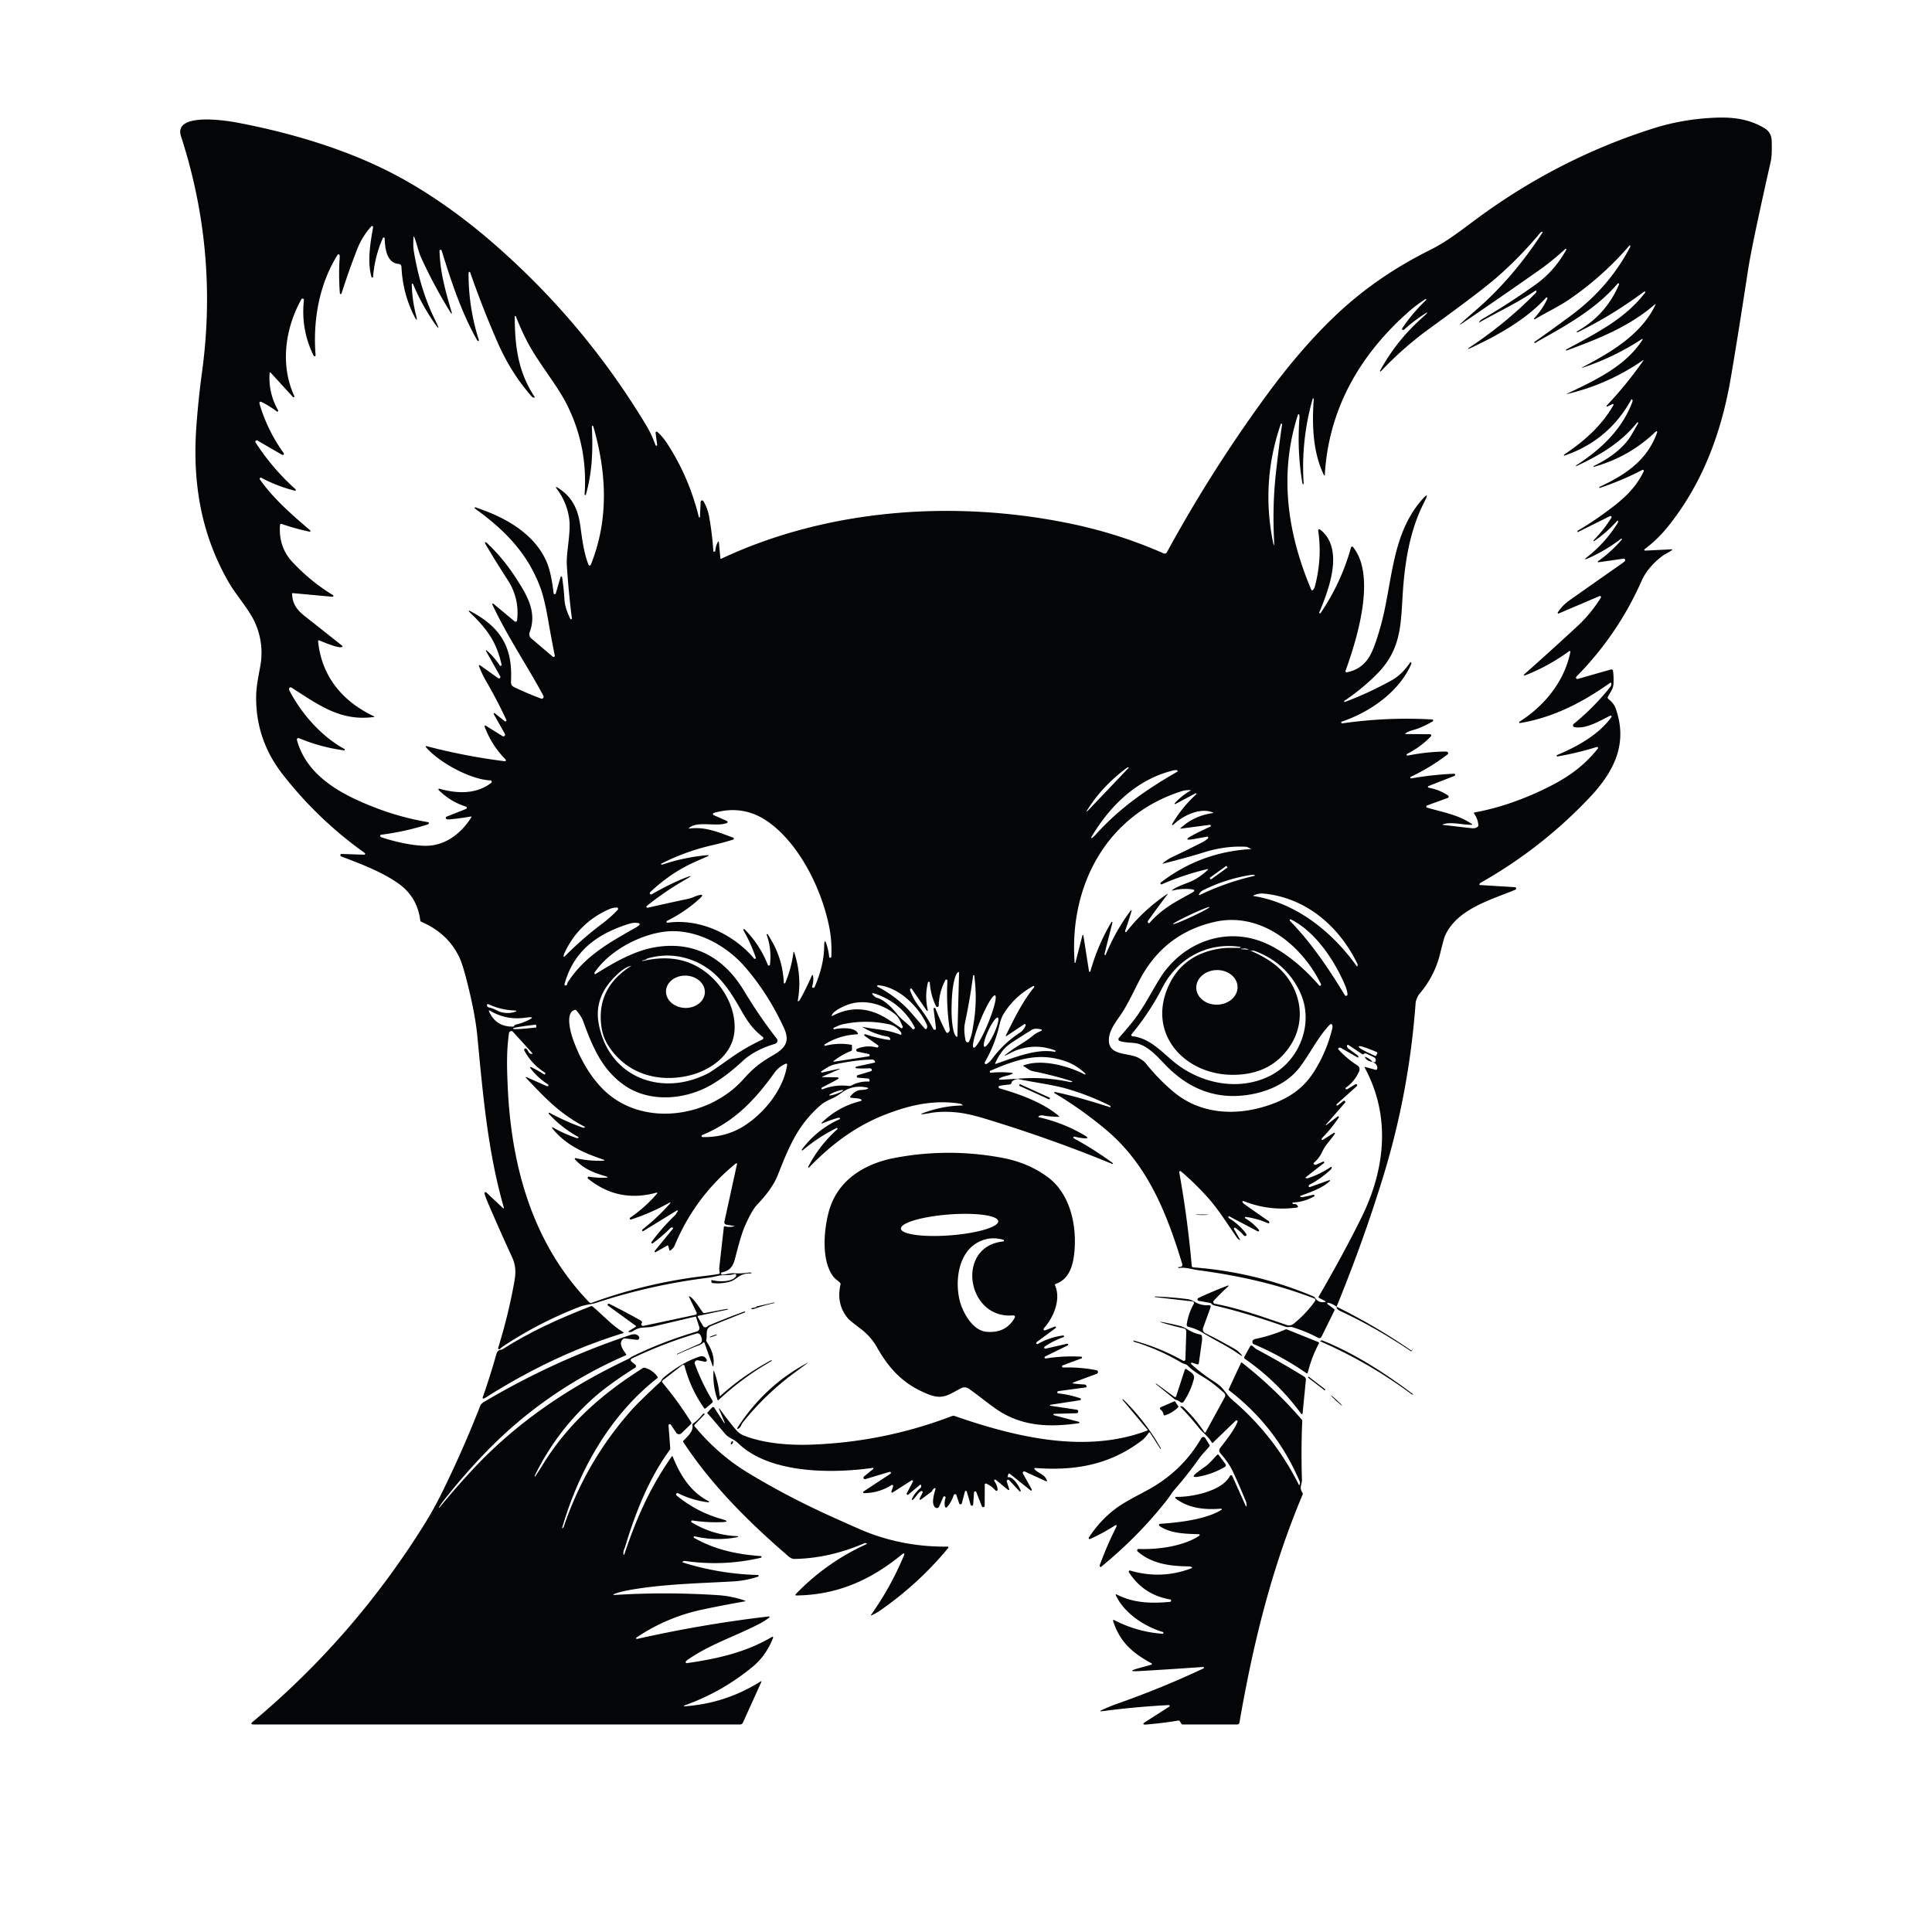 <?xml version="1.0" encoding="UTF-8" standalone="no"?>
<!DOCTYPE svg PUBLIC "-//W3C//DTD SVG 1.1//EN" "http://www.w3.org/Graphics/SVG/1.1/DTD/svg11.dtd">
<svg xmlns="http://www.w3.org/2000/svg" version="1.1" viewBox="0.00 0.00 1024.00 1024.00">
<g>
<path fill="#040507" d="
  M 708.41 692.57
  Q 706.18 690.95 703.92 690.47
  A 0.39 0.39 0.0 0 0 703.61 691.16
  L 707.16 693.88
  Q 707.50 694.14 707.31 694.53
  L 700.50 708.35
  Q 699.82 709.73 698.47 709.00
  Q 692.38 705.69 685.00 703.44
  C 683.74 703.06 682.61 703.65 681.53 703.27
  Q 660.35 695.81 643.97 692.01
  Q 642.62 691.70 642.11 691.00
  Q 641.86 690.65 641.44 690.57
  L 635.33 689.48
  A 0.79 0.79 0.0 0 1 635.14 687.99
  Q 642.52 684.52 650.15 681.61
  Q 652.04 680.88 650.54 682.24
  Q 647.14 685.30 643.35 689.36
  Q 642.83 689.92 643.23 690.61
  A 0.83 0.82 79.8 0 0 643.78 691.00
  C 656.92 693.49 669.36 697.97 681.97 702.28
  C 683.49 702.80 684.77 702.36 685.92 701.42
  Q 692.43 696.05 696.90 689.71
  Q 697.67 688.63 696.43 688.16
  C 676.10 680.33 655.88 676.00 634.46 673.14
  C 631.80 672.78 628.36 671.48 624.72 672.12
  A 0.15 0.15 0.0 0 1 624.54 671.97
  Q 624.54 671.84 624.54 671.71
  Q 624.54 671.53 624.71 671.54
  Q 627.12 671.66 626.54 669.74
  C 618.44 642.97 608.23 617.43 586.62 599.14
  Q 573.73 588.22 558.94 579.41
  A 0.34 0.34 0.0 0 1 559.19 578.78
  C 569.11 580.85 578.57 583.77 588.32 586.82
  Q 588.68 586.93 588.62 586.56
  L 588.57 586.25
  Q 588.56 586.15 588.46 586.10
  Q 577.58 580.64 565.96 577.21
  C 558.26 574.93 548.47 573.79 539.76 571.94
  Q 538.62 571.70 536.73 572.92
  Q 536.35 573.16 536.27 573.60
  Q 536.07 574.72 534.76 574.85
  Q 532.19 575.09 529.86 575.49
  A 0.70 0.70 0.0 0 0 529.79 576.85
  C 540.06 579.78 552.97 584.42 561.19 591.49
  Q 561.74 591.96 561.02 591.94
  Q 555.41 591.77 553.28 591.29
  Q 551.69 590.93 550.73 591.52
  Q 549.94 592.01 550.85 592.22
  Q 563.57 595.12 574.79 601.71
  Q 578.17 603.69 574.27 603.28
  Q 571.80 603.03 569.51 602.44
  A 0.49 0.49 0.0 0 0 569.15 603.34
  Q 579.91 609.19 589.78 616.44
  A 0.27 0.27 0.0 0 1 589.52 616.91
  Q 556.13 603.19 521.40 592.72
  Q 513.18 590.24 507.44 589.64
  Q 499.24 588.79 493.03 589.93
  Q 483.54 591.67 492.75 588.76
  Q 501.21 586.09 510.07 585.92
  Q 510.51 585.91 510.16 585.66
  L 509.58 585.23
  Q 509.29 585.01 508.92 584.96
  C 495.27 582.86 482.86 585.48 469.63 590.58
  C 453.57 596.76 440.72 606.49 428.82 618.77
  A 0.29 0.29 0.0 0 1 428.36 618.43
  Q 434.27 607.06 443.79 598.53
  A 0.39 0.38 10.7 0 0 443.36 597.90
  Q 433.68 602.70 425.47 609.67
  A 0.32 0.32 0.0 0 1 425.01 609.24
  Q 432.96 598.64 445.04 593.19
  Q 445.47 593.00 445.13 592.68
  Q 444.74 592.31 444.23 592.46
  Q 439.83 593.73 435.78 595.45
  A 0.23 0.23 0.0 0 1 435.53 595.07
  Q 444.34 586.43 456.31 583.57
  A 0.44 0.44 0.0 0 0 456.48 582.80
  C 455.39 581.93 452.28 582.14 450.84 581.76
  A 0.37 0.36 26.0 0 1 450.64 581.19
  Q 453.25 577.87 456.27 577.71
  Q 458.26 577.60 459.12 577.36
  Q 461.30 576.74 459.07 576.33
  Q 451.85 574.99 446.39 578.97
  Q 443.54 581.04 441.95 581.78
  C 439.45 582.95 437.02 583.95 434.93 585.77
  C 422.93 596.21 418.37 607.31 412.26 622.78
  Q 409.37 630.10 401.27 638.53
  Q 398.43 641.49 394.62 650.29
  Q 392.77 654.57 389.65 666.85
  C 388.56 671.18 386.90 673.51 382.58 674.40
  Q 382.08 674.51 382.17 675.01
  Q 382.27 675.60 382.75 675.59
  C 384.91 675.54 386.82 674.71 389.12 674.85
  Q 393.05 675.10 396.99 674.46
  Q 397.69 674.34 398.11 674.64
  Q 398.57 674.97 398.00 674.95
  Q 393.96 674.76 390.94 677.03
  Q 388.64 678.75 387.40 679.14
  Q 382.69 680.61 377.69 680.05
  Q 377.13 679.99 377.07 679.43
  L 377.01 678.81
  Q 376.97 678.38 377.38 678.49
  C 380.57 679.35 388.01 679.72 390.11 676.43
  A 0.78 0.78 0.0 0 0 389.22 675.26
  C 386.20 676.20 383.38 675.57 380.67 676.20
  Q 377.29 676.99 375.24 677.25
  Q 345.09 680.98 316.25 690.45
  C 313.59 691.33 310.30 691.45 307.11 692.68
  Q 285.87 700.88 266.88 713.44
  Q 265.74 714.20 265.02 714.94
  A 0.58 0.58 0.0 0 1 264.05 714.36
  Q 269.44 697.00 272.58 679.48
  C 273.44 674.66 273.53 670.93 271.37 666.23
  Q 264.66 651.65 258.35 636.91
  Q 257.41 634.72 256.80 632.64
  A 0.59 0.59 0.0 0 1 257.77 632.04
  L 266.65 640.37
  A 0.25 0.25 0.0 0 0 267.07 640.12
  C 258.46 610.18 255.96 579.86 252.98 549.00
  Q 252.06 539.54 249.15 526.99
  Q 245.78 512.47 243.63 507.79
  Q 237.60 494.71 223.34 488.59
  Q 222.83 488.38 222.76 487.83
  Q 221.12 475.33 211.22 468.31
  C 202.46 462.10 191.10 457.81 180.82 453.92
  A 0.68 0.68 0.0 0 1 181.09 452.61
  L 193.03 453.01
  A 0.50 0.49 63.6 0 0 193.33 452.11
  Q 168.54 434.44 149.83 410.45
  Q 135.28 391.80 135.78 368.43
  C 135.89 363.62 137.03 358.21 137.96 353.06
  C 139.42 345.01 138.40 337.18 135.07 329.81
  C 132.08 323.19 125.12 315.31 121.55 309.19
  C 106.25 282.96 101.99 255.17 104.08 226.00
  Q 105.10 211.72 107.04 197.52
  Q 115.82 133.52 95.94 72.24
  C 91.78 59.41 119.96 63.89 125.52 64.95
  C 154.90 70.51 186.11 79.77 212.49 94.29
  Q 237.19 107.87 261.39 128.88
  Q 309.59 170.74 342.53 225.47
  Q 345.38 230.21 347.43 235.93
  A 0.45 0.45 0.0 0 0 348.30 235.73
  L 347.47 229.42
  A 0.57 0.57 0.0 0 1 348.42 228.92
  Q 351.27 231.49 353.53 234.94
  Q 365.17 252.72 370.39 274.03
  A 0.30 0.30 0.0 0 0 370.98 273.98
  L 371.35 266.00
  A 0.80 0.80 0.0 0 1 372.85 265.64
  Q 375.10 269.55 375.89 274.01
  Q 377.48 282.97 378.09 292.05
  Q 378.12 292.50 378.57 292.43
  Q 379.08 292.35 379.14 291.77
  Q 379.40 289.19 380.41 287.42
  Q 380.94 286.47 381.04 287.55
  L 381.79 295.79
  Q 381.84 296.34 382.34 296.11
  C 439.28 269.39 506.67 264.88 567.74 277.61
  Q 593.21 282.92 616.75 293.30
  A 1.36 1.36 0.0 0 0 618.49 292.71
  Q 641.98 249.60 670.98 209.94
  Q 689.62 184.44 708.17 166.92
  C 723.41 152.52 739.87 141.51 758.19 132.37
  C 767.15 127.91 774.76 121.81 782.69 115.96
  Q 826.12 83.91 876.46 68.00
  Q 892.19 63.03 909.41 62.37
  C 918.96 62.00 927.13 63.20 934.92 67.76
  C 937.67 69.36 938.94 71.49 939.04 74.84
  Q 939.26 82.33 938.55 85.51
  Q 928.54 129.82 926.48 143.24
  Q 920.62 181.51 917.15 201.45
  C 912.09 230.43 901.83 257.15 883.75 279.47
  Q 878.53 285.91 871.69 291.08
  A 0.42 0.42 0.0 0 0 871.96 291.84
  L 885.74 291.16
  Q 886.77 291.11 885.94 291.73
  C 884.39 292.88 882.34 293.73 881.03 294.73
  Q 873.31 300.60 870.02 308.02
  Q 857.42 336.42 835.52 358.63
  A 0.74 0.73 14.2 0 0 836.25 359.85
  L 853.83 354.84
  A 0.87 0.87 0.0 0 1 854.93 355.56
  Q 855.39 359.05 855.16 362.64
  C 854.98 365.34 853.30 367.06 852.16 369.47
  A 0.75 0.74 32.1 0 0 852.37 370.37
  Q 855.36 372.81 856.19 375.07
  C 863.12 393.93 855.46 408.98 842.76 422.45
  Q 817.32 449.45 784.89 467.81
  Q 784.26 468.17 784.12 468.71
  Q 784.03 469.06 784.39 469.08
  L 802.95 470.22
  A 0.70 0.70 0.0 0 1 803.18 471.56
  C 790.26 476.97 772.25 481.68 765.83 496.10
  Q 765.31 497.26 763.26 505.58
  Q 760.35 517.40 752.32 526.79
  C 751.50 527.76 750.41 530.21 750.32 531.47
  Q 746.90 578.27 733.54 622.24
  Q 723.01 656.90 708.41 692.57
  Z
  M 248.88 323.71
  C 264.60 331.92 271.70 342.17 270.86 360.48
  C 270.74 363.17 271.10 363.55 273.40 364.63
  Q 279.86 367.65 286.53 370.17
  Q 287.20 370.43 287.47 370.30
  A 1.12 1.12 0.0 0 0 287.99 368.76
  C 279.89 353.54 268.81 337.29 260.95 320.39
  A 0.35 0.35 0.0 0 1 261.49 319.97
  L 272.75 329.34
  A 0.80 0.79 23.5 0 0 274.05 328.83
  Q 275.49 317.21 268.93 307.14
  Q 262.74 297.63 257.12 288.06
  A 0.43 0.43 0.0 0 1 257.79 287.53
  Q 266.40 295.55 272.89 305.51
  C 278.84 314.62 284.94 324.05 280.72 335.15
  A 2.85 2.85 0.0 0 0 281.54 338.33
  L 292.95 348.05
  A 0.67 0.66 -75.6 0 0 294.03 347.41
  Q 292.17 338.08 290.55 328.76
  Q 288.53 317.17 286.41 311.47
  C 279.59 293.11 267.45 280.86 251.72 269.52
  A 0.37 0.37 0.0 0 1 252.07 268.88
  Q 253.20 269.33 255.46 270.14
  C 269.74 275.24 283.87 283.93 289.79 297.98
  C 291.81 302.77 292.76 308.98 293.44 314.44
  A 0.58 0.58 0.0 0 0 294.57 314.53
  L 297.10 305.87
  A 0.43 0.42 -41.4 0 1 297.93 305.92
  Q 298.82 311.74 299.16 317.61
  C 299.39 321.54 300.70 324.64 302.27 327.98
  A 0.44 0.44 0.0 0 0 303.10 327.73
  Q 301.35 313.80 300.44 299.75
  C 299.99 292.72 302.74 282.24 301.66 274.75
  Q 300.38 265.89 294.71 258.55
  A 0.27 0.27 0.0 0 1 295.06 258.16
  C 303.00 262.91 306.29 269.42 307.56 278.56
  C 308.56 285.77 309.33 292.53 311.91 299.34
  A 0.66 0.65 -44.4 0 0 313.13 299.35
  C 322.80 275.38 321.55 250.45 314.45 225.98
  A 0.39 0.39 0.0 0 0 313.69 226.11
  C 314.31 238.12 313.97 250.09 310.54 262.11
  A 0.35 0.35 0.0 0 1 309.85 261.99
  Q 311.67 235.95 299.88 213.30
  C 295.02 203.97 285.12 191.75 279.97 182.04
  Q 276.22 174.97 273.43 167.69
  A 0.31 0.31 0.0 0 0 272.83 167.80
  C 272.85 183.05 274.49 197.02 283.34 210.31
  Q 283.63 210.73 283.11 210.72
  Q 282.31 210.69 281.83 210.16
  Q 270.87 197.77 263.78 181.57
  Q 255.75 163.25 249.24 144.46
  Q 249.01 143.79 248.52 144.31
  Q 248.34 144.50 248.34 144.99
  Q 248.35 163.23 253.79 180.15
  A 0.43 0.43 0.0 0 1 253.00 180.50
  C 244.61 165.82 239.13 149.10 234.09 132.82
  A 0.58 0.58 0.0 0 0 232.95 133.01
  C 233.30 144.61 236.25 154.78 239.50 165.87
  A 0.24 0.24 0.0 0 1 239.07 166.06
  Q 230.10 151.71 223.08 136.25
  C 221.70 133.21 221.00 129.18 219.60 125.74
  Q 219.24 124.86 219.17 125.81
  Q 218.86 130.24 219.36 133.27
  Q 222.73 153.62 230.53 169.43
  Q 234.66 177.80 229.44 170.06
  Q 223.22 160.84 218.93 150.57
  A 0.36 0.36 0.0 0 0 218.24 150.72
  Q 218.45 158.96 220.48 166.93
  Q 221.74 171.86 219.44 167.32
  Q 213.46 155.51 212.78 141.49
  Q 212.71 140.01 211.20 139.87
  C 204.86 139.29 204.02 131.39 203.89 126.38
  A 0.52 0.52 0.0 0 0 202.89 126.19
  Q 198.59 136.02 197.74 146.71
  A 0.43 0.43 0.0 0 1 196.90 146.80
  C 194.59 138.93 196.29 128.43 197.76 120.46
  A 0.55 0.55 0.0 0 0 196.81 119.99
  Q 191.96 125.29 189.25 132.25
  Q 184.69 143.98 181.01 155.58
  A 0.45 0.45 0.0 0 1 180.14 155.48
  Q 179.38 145.62 180.05 136.49
  Q 180.11 135.69 179.95 135.17
  A 0.56 0.56 0.0 0 0 178.95 135.04
  C 169.08 150.71 165.80 170.11 167.27 188.25
  A 0.54 0.54 0.0 0 1 166.24 188.53
  Q 159.35 174.60 161.09 159.03
  A 0.72 0.72 0.0 0 0 159.75 158.60
  C 151.10 174.10 148.39 193.52 155.99 209.92
  A 0.45 0.44 -78.8 0 1 155.26 210.41
  L 143.54 197.61
  Q 142.95 196.97 142.89 197.84
  Q 142.21 208.41 147.41 217.50
  A 0.46 0.46 0.0 0 1 146.74 218.09
  Q 143.13 215.36 139.06 213.28
  Q 137.01 212.22 137.67 214.43
  Q 141.87 228.36 150.37 240.15
  A 0.63 0.63 0.0 0 1 149.55 241.06
  Q 142.67 237.14 136.69 233.61
  Q 136.36 233.42 136.06 233.42
  A 0.71 0.71 0.0 0 0 135.46 234.52
  Q 144.40 248.34 156.66 259.33
  A 0.43 0.43 0.0 0 1 156.27 260.07
  Q 146.96 257.75 138.52 253.24
  A 0.59 0.59 0.0 0 0 137.75 254.10
  C 144.65 264.04 154.60 272.72 163.78 280.56
  Q 165.65 282.16 163.25 281.63
  Q 156.13 280.07 149.27 277.70
  A 0.66 0.65 11.6 0 0 148.40 278.27
  Q 147.54 289.93 155.04 297.94
  Q 164.68 308.23 176.48 315.44
  A 0.47 0.46 63.2 0 1 176.20 316.30
  L 155.18 314.37
  A 0.34 0.33 1.5 0 0 154.81 314.72
  C 155.05 320.06 157.20 323.14 161.57 326.59
  Q 171.06 334.06 181.20 342.13
  Q 181.99 342.76 181.01 343.00
  C 178.87 343.52 171.42 340.34 169.18 339.41
  A 0.43 0.43 0.0 0 0 168.59 339.85
  C 170.43 358.43 181.49 371.76 198.08 379.59
  Q 198.82 379.93 198.01 380.04
  C 180.11 382.41 168.48 373.28 154.42 364.41
  A 0.76 0.76 0.0 0 0 153.27 364.89
  Q 153.23 365.03 153.24 365.44
  Q 153.24 365.71 153.37 365.97
  C 159.90 378.52 170.57 390.45 182.53 396.97
  A 0.39 0.39 0.0 0 1 182.29 397.70
  Q 169.94 396.05 158.47 391.25
  A 0.81 0.81 0.0 0 0 157.38 392.21
  C 162.77 412.01 182.24 421.75 199.83 428.43
  Q 212.92 433.40 226.93 435.77
  A 0.47 0.46 -72.0 0 1 227.27 436.44
  Q 227.21 436.56 227.00 436.77
  Q 226.85 436.92 226.64 436.99
  Q 214.55 440.84 201.98 442.43
  A 0.57 0.56 -9.5 0 0 201.50 443.10
  Q 201.60 443.59 202.25 443.81
  C 209.50 446.24 219.41 448.39 226.02 448.29
  C 236.19 448.14 244.44 441.68 249.74 433.32
  Q 250.15 432.67 249.39 432.80
  Q 243.85 433.78 238.26 434.28
  Q 237.19 434.38 236.65 434.10
  A 0.69 0.69 0.0 0 1 236.70 432.84
  L 247.01 428.75
  A 0.66 0.66 0.0 0 0 246.96 427.51
  Q 238.65 424.89 232.50 418.73
  A 0.42 0.42 0.0 0 1 232.91 418.03
  C 241.95 420.64 252.36 421.14 260.32 414.96
  A 0.76 0.76 0.0 0 0 259.87 413.60
  C 249.38 413.25 232.48 403.97 225.72 395.97
  A 0.32 0.31 77.3 0 1 226.04 395.46
  Q 246.49 400.83 267.49 403.47
  A 0.56 0.56 0.0 0 0 267.96 402.52
  Q 260.52 395.00 256.84 385.06
  A 0.38 0.38 0.0 0 1 257.40 384.60
  L 266.36 390.16
  A 0.89 0.89 0.0 0 0 267.60 388.97
  L 261.69 378.51
  A 0.38 0.37 -85.5 0 1 262.25 378.03
  L 267.51 382.24
  A 0.57 0.57 0.0 0 0 268.38 381.56
  Q 263.46 371.05 257.60 360.93
  Q 255.32 356.99 253.85 352.96
  A 0.35 0.34 8.2 0 1 254.38 352.57
  L 264.04 359.44
  A 0.75 0.75 0.0 0 0 265.12 358.46
  L 257.59 345.06
  A 0.25 0.25 0.0 0 1 257.98 344.75
  Q 261.94 348.23 264.86 352.66
  A 0.54 0.54 0.0 0 0 265.84 352.25
  C 262.96 339.37 257.48 332.71 248.57 324.14
  A 0.27 0.27 0.0 0 1 248.88 323.71
  Z
  M 830.84 208.53
  C 845.37 201.62 861.78 194.05 870.60 179.97
  A 0.22 0.22 0.0 0 0 870.30 179.67
  Q 855.96 189.06 839.67 194.61
  Q 837.19 195.46 839.51 194.24
  C 854.04 186.59 870.25 177.01 877.49 161.37
  A 0.14 0.14 0.0 0 0 877.27 161.20
  C 863.49 173.18 847.31 179.54 830.50 185.71
  Q 830.40 185.86 830.07 185.70
  A 0.22 0.22 0.0 0 1 830.06 185.31
  C 846.32 176.37 861.25 169.08 871.95 155.11
  A 0.39 0.38 0.1 0 0 871.41 154.57
  Q 854.64 167.08 836.40 175.99
  Q 836.26 176.07 836.13 176.06
  Q 836.00 176.05 835.86 176.01
  Q 835.39 175.88 835.81 175.65
  Q 851.08 167.10 858.01 151.00
  Q 858.20 150.54 858.08 150.38
  Q 857.73 149.93 857.35 150.37
  C 845.78 163.88 829.84 172.69 814.65 181.15
  Q 814.49 181.24 814.12 181.57
  Q 813.78 181.88 813.36 181.69
  A 0.28 0.28 0.0 0 1 813.31 181.20
  Q 818.67 177.51 832.28 167.53
  Q 852.56 152.66 863.87 131.18
  Q 864.12 130.70 864.08 130.28
  A 0.25 0.24 63.5 0 0 863.65 130.13
  Q 849.38 146.67 831.52 158.83
  C 826.29 162.39 819.54 165.64 813.53 169.18
  A 0.31 0.30 6.1 0 1 813.15 168.71
  Q 817.46 164.06 820.17 158.29
  A 0.46 0.46 0.0 0 0 819.42 157.79
  C 808.62 169.70 792.91 178.26 778.47 184.91
  Q 778.20 185.04 778.23 184.74
  Q 778.25 184.56 778.45 184.43
  Q 797.70 171.77 813.87 155.38
  Q 814.40 154.84 814.36 154.42
  A 0.41 0.41 0.0 0 0 813.73 154.11
  C 804.04 160.60 794.20 165.18 784.28 170.78
  Q 783.66 171.13 784.06 170.54
  Q 784.67 169.68 785.33 169.29
  Q 800.19 160.67 814.14 150.64
  Q 823.97 143.56 830.17 132.34
  A 0.33 0.33 0.0 0 0 829.66 131.94
  C 825.31 135.91 820.96 139.55 815.93 143.09
  Q 795.21 157.68 775.19 171.24
  Q 772.37 173.15 774.90 170.87
  Q 778.21 167.87 781.97 164.63
  C 795.76 152.72 807.56 138.71 817.54 123.27
  A 0.29 0.28 -81.1 0 0 817.23 122.84
  Q 816.72 122.97 816.26 123.52
  Q 806.00 135.84 793.96 146.47
  Q 785.41 154.03 758.20 173.74
  Q 743.88 184.10 731.89 196.80
  A 0.27 0.27 0.0 0 1 731.46 196.48
  Q 740.13 180.60 753.61 168.59
  Q 759.75 163.12 752.97 167.77
  Q 748.41 170.89 744.32 174.64
  A 0.84 0.79 -37.2 0 1 743.06 174.51
  Q 742.96 174.35 743.41 173.69
  Q 748.92 165.58 755.91 159.00
  A 0.31 0.31 0.0 0 0 755.53 158.52
  Q 751.17 161.27 747.35 164.59
  C 721.42 187.14 704.27 216.06 702.19 251.48
  Q 702.13 252.63 701.62 251.59
  C 695.77 239.57 695.34 224.83 696.32 211.43
  A 0.29 0.29 0.0 0 0 695.76 211.33
  Q 689.47 233.41 690.97 256.37
  Q 691.00 256.79 690.63 256.60
  Q 690.35 256.46 690.27 256.00
  Q 687.40 238.85 688.75 221.50
  Q 688.83 220.49 688.58 219.75
  A 0.33 0.33 0.0 0 0 687.96 219.75
  C 677.76 251.17 682.32 282.68 695.00 312.56
  A 0.55 0.54 -34.6 0 0 695.90 312.72
  Q 696.65 311.93 697.00 310.56
  Q 700.76 295.86 698.76 281.96
  Q 698.41 279.55 700.26 281.12
  C 712.43 291.45 704.20 312.75 699.26 324.57
  A 0.39 0.39 0.0 0 0 699.94 324.94
  Q 710.87 308.87 716.07 290.13
  A 0.60 0.60 0.0 0 1 717.11 289.92
  C 729.66 305.32 719.14 338.98 713.16 355.57
  A 0.59 0.58 -85.9 0 0 713.82 356.34
  Q 722.70 354.63 726.76 346.27
  Q 729.08 341.51 731.82 331.70
  C 738.07 309.32 737.30 283.69 753.47 265.09
  Q 758.21 259.63 754.91 266.06
  C 748.05 279.41 745.15 294.37 743.83 309.91
  C 742.27 328.20 743.99 342.93 729.93 357.13
  Q 722.10 365.04 712.56 371.45
  A 0.33 0.33 0.0 0 0 712.86 372.03
  Q 725.55 367.28 737.73 360.50
  Q 743.05 357.54 747.40 351.14
  Q 747.65 350.76 747.92 351.13
  Q 748.20 351.52 747.98 352.02
  C 741.43 366.84 726.10 377.42 711.13 382.50
  A 0.39 0.39 0.0 0 0 710.90 383.04
  Q 711.09 383.45 711.49 383.39
  Q 735.34 379.97 759.13 381.33
  A 0.53 0.53 0.0 0 1 759.38 382.31
  Q 755.45 384.69 751.05 386.31
  C 749.22 386.99 746.84 387.25 744.90 388.75
  Q 744.52 389.05 745.00 389.05
  L 757.93 389.16
  A 0.67 0.67 0.0 0 1 758.41 390.29
  Q 752.90 396.00 745.80 399.57
  A 0.49 0.48 -63.9 0 0 746.11 400.48
  Q 755.91 398.49 765.75 398.34
  Q 766.74 398.33 766.91 398.41
  Q 768.22 399.11 767.00 400.03
  Q 758.01 406.88 747.75 411.71
  A 0.45 0.45 0.0 0 0 748.02 412.56
  Q 759.26 410.59 770.69 410.10
  A 0.58 0.57 -56.8 0 1 770.92 411.21
  L 757.85 416.35
  Q 755.68 417.20 757.96 417.66
  Q 763.12 418.69 767.50 421.63
  A 0.73 0.73 0.0 0 1 767.34 422.92
  L 756.35 426.92
  A 0.60 0.60 0.0 0 0 756.38 428.05
  C 764.47 430.50 772.39 431.61 779.95 436.61
  Q 780.77 437.15 779.79 437.16
  C 775.13 437.23 769.11 435.37 764.80 436.92
  Q 764.20 437.13 764.84 437.21
  Q 772.42 438.11 780.00 438.96
  Q 781.96 439.17 783.14 438.25
  A 1.10 1.10 0.0 0 0 783.56 437.31
  Q 783.28 434.00 781.37 431.34
  Q 780.93 430.73 781.67 430.59
  Q 798.57 427.52 816.47 419.20
  C 829.06 413.34 838.37 407.34 846.89 396.78
  A 0.55 0.54 10.7 0 0 846.30 395.92
  Q 836.10 399.09 825.57 400.93
  A 0.40 0.40 0.0 0 1 825.35 400.16
  C 835.85 395.78 847.36 389.43 854.07 380.10
  A 0.52 0.52 0.0 0 0 853.42 379.33
  C 848.05 381.98 840.64 386.55 834.51 385.39
  A 0.96 0.96 0.0 0 1 834.07 383.70
  Q 845.19 374.64 853.65 363.83
  Q 853.86 363.56 853.92 363.23
  Q 854.00 362.73 854.02 362.56
  Q 854.11 361.42 853.17 362.08
  C 838.70 372.31 823.25 380.33 805.63 383.23
  A 0.39 0.39 0.0 0 1 805.36 382.51
  C 818.64 374.11 829.18 361.16 832.34 345.54
  A 0.42 0.42 0.0 0 0 831.68 345.12
  Q 821.23 352.78 809.18 357.63
  Q 806.32 358.78 808.63 356.74
  Q 822.00 344.91 836.23 331.73
  Q 843.00 325.45 848.48 316.81
  A 0.59 0.59 0.0 0 0 847.75 315.95
  L 826.13 325.17
  A 0.38 0.38 0.0 0 1 825.66 324.61
  Q 828.00 320.90 832.06 318.04
  Q 845.47 308.57 858.94 299.17
  Q 860.30 298.22 861.12 297.49
  A 0.80 0.79 -69.9 0 0 860.48 296.11
  L 847.23 298.01
  A 0.31 0.31 0.0 0 1 847.00 297.45
  Q 853.97 292.53 859.56 286.02
  A 0.31 0.31 0.0 0 0 859.14 285.57
  Q 851.24 291.66 842.09 295.77
  Q 838.45 297.41 841.59 294.94
  Q 850.52 287.95 857.24 277.49
  Q 857.69 276.79 857.61 276.33
  Q 857.49 275.64 857.03 276.16
  Q 851.67 282.20 844.98 286.75
  A 0.26 0.26 0.0 0 1 844.65 286.36
  Q 850.01 280.91 854.07 274.41
  A 0.60 0.59 -87.3 0 0 853.30 273.56
  L 836.36 281.99
  A 0.20 0.20 0.0 0 1 836.07 281.81
  Q 836.08 281.67 836.08 281.53
  Q 836.08 281.36 836.22 281.28
  Q 843.39 277.07 850.10 272.19
  C 859.64 265.27 866.49 259.54 871.21 249.83
  A 0.56 0.56 0.0 0 0 870.45 249.08
  Q 859.60 254.73 847.96 258.59
  A 0.28 0.27 -66.6 0 1 847.76 258.08
  C 861.97 251.42 873.11 243.84 878.35 229.11
  A 0.42 0.42 0.0 0 0 877.67 228.67
  Q 863.59 242.26 844.67 247.46
  Q 844.56 247.50 844.56 247.37
  Q 844.57 247.26 844.64 247.13
  Q 844.71 246.98 844.90 246.89
  C 852.44 243.30 860.70 237.57 864.90 230.18
  Q 866.52 227.33 868.19 224.51
  Q 868.34 224.26 868.21 224.03
  Q 868.00 223.63 867.71 223.98
  C 858.92 234.83 848.04 241.20 835.41 247.11
  Q 835.32 247.16 835.31 247.05
  Q 835.30 246.93 835.35 246.80
  Q 835.40 246.67 835.59 246.55
  C 848.53 238.12 859.82 227.64 865.29 212.71
  A 0.60 0.56 48.4 0 0 865.30 212.36
  Q 864.98 211.11 864.49 212.00
  Q 852.48 233.57 829.26 241.45
  A 0.28 0.27 -71.2 0 1 829.02 240.96
  C 839.53 233.90 848.82 225.85 855.19 214.64
  A 0.36 0.36 0.0 0 0 854.73 214.14
  L 851.96 215.44
  A 0.31 0.31 0.0 0 1 851.60 214.94
  Q 862.21 203.72 871.04 191.05
  A 0.11 0.11 0.0 0 0 870.88 190.89
  Q 852.63 203.57 830.92 208.76
  Q 829.78 209.03 830.84 208.53
  Z
  M 674.55 286.50
  Q 675.53 291.56 675.28 286.41
  C 674.71 274.68 674.91 263.06 676.24 250.90
  Q 677.66 237.98 679.52 224.94
  A 0.35 0.35 0.0 0 0 678.84 224.77
  Q 668.42 255.02 674.55 286.50
  Z
  M 576.62 428.80
  Q 575.00 431.36 577.09 429.16
  L 598.14 407.05
  Q 598.46 406.72 598.00 406.71
  Q 597.58 406.71 597.07 407.09
  Q 584.30 416.65 576.62 428.80
  Z
  M 581.04 442.03
  C 593.52 428.20 607.86 418.30 623.90 409.07
  A 0.48 0.48 0.0 0 0 623.68 408.17
  Q 622.71 408.12 621.53 408.42
  C 602.32 413.28 588.37 427.04 578.41 443.70
  A 0.33 0.33 0.0 0 0 578.90 444.12
  Q 580.00 443.19 581.04 442.03
  Z
  M 618.69 474.19
  Q 613.57 480.96 608.61 487.84
  Q 608.08 488.58 608.56 489.10
  Q 608.96 489.54 609.35 489.09
  C 616.21 481.33 623.24 477.91 631.66 473.23
  Q 634.53 471.64 631.26 471.30
  Q 626.49 470.81 621.99 471.90
  Q 620.42 472.28 621.77 471.40
  C 625.33 469.07 630.27 467.95 633.64 465.95
  Q 637.23 463.82 640.03 461.15
  Q 640.74 460.47 639.79 460.69
  Q 627.44 463.60 615.80 468.69
  A 0.55 0.55 0.0 0 1 615.25 467.75
  Q 636.58 451.36 663.61 450.01
  Q 663.62 450.01 663.62 450.03
  Q 663.62 450.05 663.63 450.06
  Q 663.65 450.21 663.60 450.18
  L 661.27 449.04
  Q 660.82 448.82 660.32 448.80
  Q 649.42 448.23 638.25 451.72
  Q 630.40 454.18 616.73 457.69
  Q 615.81 457.93 616.54 457.32
  Q 618.79 455.44 621.48 454.17
  Q 629.40 450.44 637.21 446.44
  Q 638.98 445.54 640.23 444.37
  A 0.54 0.54 0.0 0 0 639.77 443.45
  L 632.97 444.68
  Q 626.06 445.93 632.26 442.63
  Q 636.73 440.25 641.45 438.16
  A 0.51 0.51 0.0 0 0 641.18 437.19
  L 625.78 439.21
  A 0.15 0.15 0.0 0 1 625.66 438.95
  Q 632.95 432.30 642.76 430.97
  Q 643.41 430.88 642.81 430.63
  C 636.06 427.75 626.57 432.50 621.88 437.17
  A 0.38 0.38 0.0 0 1 621.28 436.71
  Q 626.48 427.87 634.03 421.00
  A 0.33 0.33 0.0 0 0 633.66 420.47
  L 622.98 426.16
  A 0.28 0.28 0.0 0 1 622.64 425.73
  Q 626.19 421.83 630.78 419.17
  Q 631.46 418.78 630.68 418.77
  Q 628.26 418.75 626.70 419.23
  C 586.35 431.80 566.56 469.71 569.58 510.17
  A 0.22 0.22 0.0 0 0 570.01 510.21
  L 573.71 495.77
  A 0.26 0.25 -42.4 0 1 574.21 495.79
  L 577.19 514.76
  A 0.39 0.38 -41.7 0 0 577.94 514.80
  Q 581.78 501.06 589.03 488.78
  A 0.32 0.32 0.0 0 1 589.61 489.02
  Q 587.54 497.11 585.43 505.51
  Q 585.35 505.81 585.50 506.02
  Q 585.84 506.54 586.08 505.97
  Q 591.23 493.41 599.33 482.54
  A 0.25 0.25 0.0 0 1 599.77 482.76
  Q 598.14 488.31 596.38 493.27
  Q 596.25 493.63 596.47 493.92
  Q 596.73 494.25 596.99 493.92
  Q 606.14 482.23 618.47 473.96
  Q 619.26 473.43 618.69 474.19
  Z
  M 421.01 504.98
  Q 425.15 517.53 422.82 530.50
  A 0.17 0.17 0.0 0 0 423.04 530.69
  Q 423.62 530.52 423.93 529.96
  Q 427.36 523.87 430.05 517.59
  Q 430.79 515.86 431.00 517.74
  Q 431.28 520.32 430.46 522.76
  A 0.61 0.61 0.0 0 0 431.08 523.56
  Q 431.60 523.51 431.83 522.99
  Q 436.72 511.63 436.83 501.60
  Q 436.90 496.35 438.36 501.39
  Q 439.16 504.15 439.49 507.17
  A 0.57 0.57 0.0 0 0 440.62 507.13
  Q 440.98 499.22 439.68 492.26
  C 435.98 472.51 424.62 448.75 408.28 436.41
  Q 394.68 426.13 378.32 430.88
  A 0.61 0.61 0.0 0 0 378.24 432.02
  L 385.29 435.15
  A 0.60 0.59 46.6 0 1 385.26 436.25
  C 379.68 438.34 370.07 435.03 365.40 438.66
  Q 364.62 439.26 365.60 439.13
  C 373.86 438.05 381.10 441.23 388.59 443.97
  A 0.55 0.55 0.0 0 1 388.57 445.01
  Q 383.28 446.67 377.79 447.92
  Q 363.57 451.14 350.59 457.71
  A 0.32 0.31 50.7 0 0 350.54 458.24
  Q 350.72 458.37 350.99 458.28
  Q 362.80 454.29 375.24 453.23
  A 0.27 0.27 0.0 0 1 375.37 453.74
  Q 371.54 455.39 367.58 457.18
  Q 355.46 462.67 344.61 472.86
  A 0.70 0.70 0.0 0 0 345.44 473.98
  Q 355.14 468.45 362.80 465.40
  Q 369.10 462.90 363.22 466.26
  Q 352.49 472.41 342.84 480.15
  A 0.55 0.55 0.0 0 0 343.31 481.12
  Q 353.96 478.68 365.00 476.34
  C 366.67 475.99 368.56 474.97 369.93 474.59
  Q 373.95 473.47 370.80 476.33
  Q 363.02 483.37 353.57 488.07
  A 0.53 0.52 -62.0 0 0 353.87 489.06
  C 371.04 486.66 388.91 495.27 399.65 508.03
  A 0.53 0.53 0.0 0 0 400.56 507.52
  Q 397.99 499.97 394.01 493.05
  A 0.42 0.41 -82.3 0 1 394.66 492.55
  Q 402.75 500.72 406.97 511.42
  A 0.59 0.59 0.0 0 0 408.10 511.28
  Q 409.07 503.18 406.37 495.50
  A 0.35 0.35 0.0 0 1 407.00 495.22
  Q 407.49 496.14 408.57 497.93
  Q 414.85 508.35 415.43 520.87
  A 0.40 0.39 -35.2 0 0 416.19 521.00
  Q 419.42 513.29 420.51 505.02
  Q 420.65 503.90 421.01 504.98
  Z
  M 650.155 459.09
  A 0.26 0.26 0.0 0 0 649.792 459.032
  L 641.335 465.153
  A 0.26 0.26 0.0 0 0 641.277 465.517
  L 641.605 465.97
  A 0.26 0.26 0.0 0 0 641.968 466.028
  L 650.425 459.907
  A 0.26 0.26 0.0 0 0 650.483 459.543
  L 650.155 459.09
  Z
  M 664.81 463.80
  Q 664.20 463.56 663.50 463.67
  Q 649.91 465.71 637.63 471.86
  Q 636.19 472.59 635.48 474.02
  A 0.27 0.27 0.0 0 0 635.84 474.39
  Q 649.74 467.69 664.78 464.24
  Q 665.53 464.07 664.81 463.80
  Z
  M 664.36 474.63
  Q 663.95 474.83 664.39 474.90
  C 687.07 478.57 706.02 493.82 719.07 512.06
  Q 719.39 512.50 719.48 511.97
  L 719.57 511.52
  Q 719.63 511.20 719.48 510.90
  C 709.89 491.15 692.52 475.93 670.02 473.64
  Q 667.09 473.34 664.36 474.63
  Z
  M 641.05 480.771
  A 10.67 0.64 -25.0 0 0 631.11 484.7
  A 10.67 0.64 -25.0 0 0 621.71 489.789
  A 10.67 0.64 -25.0 0 0 631.65 485.86
  A 10.67 0.64 -25.0 0 0 641.05 480.771
  Z
  M 299.43 506.79
  Q 308.84 497.30 319.12 489.61
  Q 323.62 486.24 327.42 482.19
  A 0.70 0.70 0.0 0 0 326.90 481.01
  Q 324.72 481.03 322.46 482.06
  Q 306.73 489.21 299.36 504.77
  Q 298.87 505.80 298.76 506.45
  Q 298.56 507.66 299.43 506.79
  Z
  M 593.45 551.74
  A 0.99 0.99 0.0 0 1 593.03 550.15
  Q 596.41 546.32 599.70 542.31
  C 605.39 535.38 609.72 526.82 614.42 519.11
  C 625.48 500.91 646.92 491.49 667.48 498.63
  C 679.21 502.71 690.72 512.48 699.16 522.29
  A 0.59 0.59 0.0 0 0 700.17 521.76
  Q 700.11 521.54 699.97 521.26
  C 689.65 500.47 667.87 483.12 643.70 488.64
  Q 618.73 494.35 605.77 516.25
  C 602.62 521.57 599.07 529.98 594.93 536.46
  C 591.87 541.24 587.22 546.31 587.77 552.25
  C 588.44 559.57 598.37 557.96 603.40 560.67
  Q 606.11 562.13 607.23 563.53
  Q 614.26 572.31 622.29 578.94
  C 636.49 590.67 655.38 591.66 672.74 585.68
  C 682.86 582.20 690.62 577.21 696.48 567.97
  Q 702.97 557.72 705.98 545.74
  Q 706.32 544.36 706.27 543.99
  Q 705.95 541.86 704.48 543.44
  C 698.12 550.26 694.40 558.46 688.78 565.80
  C 683.06 573.28 673.83 577.87 664.36 579.79
  Q 638.90 584.95 619.50 566.24
  C 614.76 561.67 609.52 554.76 602.86 553.11
  C 600.41 552.50 596.49 552.78 593.45 551.74
  Z
  M 712.95 522.27
  C 707.34 509.14 697.40 493.97 684.25 487.33
  A 0.47 0.47 0.0 0 0 683.70 488.07
  C 695.16 499.90 704.19 513.32 712.78 527.44
  A 0.77 0.77 0.0 0 0 714.21 526.97
  Q 713.99 524.71 712.95 522.27
  Z
  M 301.06 520.42
  C 310.20 506.48 322.95 499.64 336.95 491.63
  Q 341.44 489.06 336.26 489.11
  Q 334.74 489.12 330.81 490.49
  C 315.34 495.90 303.97 504.74 299.31 521.22
  Q 298.83 522.93 300.39 522.08
  Q 300.54 522.00 300.72 521.23
  Q 300.83 520.77 301.06 520.42
  Z
  M 411.69 552.58
  Q 411.59 552.69 411.29 552.96
  Q 411.07 553.17 410.76 553.26
  Q 399.85 556.52 393.49 562.48
  Q 385.99 569.52 377.94 574.43
  C 364.14 582.85 344.65 584.84 330.83 575.16
  C 319.21 567.01 314.10 555.06 309.08 541.22
  Q 308.18 538.73 305.52 535.57
  A 0.94 0.94 0.0 0 0 304.53 535.28
  C 299.47 536.79 302.51 547.39 303.50 550.25
  C 307.01 560.42 312.71 570.71 320.29 577.97
  C 340.67 597.48 375.81 592.51 394.13 571.89
  C 399.36 566.01 403.04 563.20 410.19 559.02
  C 416.28 555.46 418.72 551.87 415.56 544.96
  Q 407.32 526.97 395.05 512.71
  C 384.60 500.58 368.24 491.99 352.55 493.78
  C 339.46 495.27 323.40 503.59 315.47 514.97
  Q 315.09 515.51 315.08 515.60
  Q 315.00 516.68 315.92 516.10
  C 325.35 510.14 336.13 504.04 346.71 502.15
  C 367.65 498.41 383.68 507.43 394.39 525.23
  Q 402.40 538.57 411.77 550.61
  A 1.53 1.53 0.0 0 1 411.69 552.58
  Z
  M 662.86 503.92
  Q 669.91 506.88 675.15 510.85
  C 688.88 521.27 693.66 540.04 683.39 554.96
  Q 673.27 569.65 653.49 569.68
  C 627.53 569.73 607.28 547.34 619.82 521.57
  Q 627.59 505.60 646.92 502.72
  C 650.14 502.24 653.86 502.43 657.31 502.40
  A 0.26 0.26 0.0 0 0 657.35 501.89
  C 640.09 499.19 624.08 507.91 616.13 523.40
  Q 609.46 536.42 599.72 548.23
  A 0.60 0.60 0.0 0 0 600.12 549.21
  C 609.42 550.28 615.23 557.10 622.15 562.78
  C 636.17 574.28 655.99 578.40 672.45 570.55
  C 688.68 562.80 696.84 542.32 689.00 525.76
  Q 681.69 510.29 665.17 504.07
  C 664.27 503.73 663.34 503.90 662.38 503.87
  Q 662.37 503.87 662.37 503.87
  Q 662.37 503.87 662.37 503.87
  Q 662.37 503.88 662.39 503.88
  Q 662.51 503.88 662.64 503.88
  Q 662.75 503.88 662.86 503.92
  Z
  M 658.17 502.84
  Q 658.01 502.79 657.92 502.65
  Q 657.87 502.56 657.87 502.66
  Q 657.87 502.83 657.88 502.99
  Q 657.88 503.09 657.98 503.09
  L 661.25 503.31
  Q 662.24 503.37 661.31 503.02
  Q 660.04 502.54 658.33 502.85
  Q 658.24 502.87 658.17 502.84
  Z
  M 333.88 512.39
  Q 334.27 512.13 334.52 512.00
  A 0.04 0.04 0.0 0 0 334.49 511.92
  C 331.11 512.61 327.66 515.75 324.87 518.73
  C 318.51 525.55 315.56 533.45 317.39 542.91
  C 322.88 571.40 351.23 581.67 375.76 568.64
  Q 377.14 567.91 387.38 560.67
  Q 395.34 555.04 404.07 551.01
  A 0.85 0.85 0.0 0 0 404.24 549.56
  C 399.38 545.78 396.54 542.00 393.18 536.09
  C 386.50 524.32 379.91 513.74 366.58 508.82
  Q 355.05 504.58 343.26 507.98
  Q 342.94 508.08 342.52 508.39
  Q 342.13 508.70 341.64 508.81
  L 340.49 509.07
  Q 340.17 509.14 340.47 509.27
  Q 340.70 509.36 340.97 509.30
  Q 363.00 504.19 377.62 518.33
  C 384.88 525.35 389.75 535.47 389.36 545.50
  C 388.84 558.88 376.67 567.47 364.73 570.17
  C 348.14 573.92 331.83 568.79 322.51 554.34
  Q 319.61 549.85 318.82 544.52
  Q 315.81 524.20 333.88 512.39
  Z
  M 655.925 522.986
  A 10.94 9.17 -1.8 0 0 644.702 514.164
  A 10.94 9.17 -1.8 0 0 634.055 523.674
  A 10.94 9.17 -1.8 0 0 645.278 532.495
  A 10.94 9.17 -1.8 0 0 655.925 522.986
  Z
  M 507.43 549.41
  L 508.33 515.32
  A 0.11 0.11 0.0 0 0 508.22 515.21
  L 508.19 515.21
  A 16.18 3.34 -88.5 0 0 504.43 531.29
  L 504.37 533.25
  A 16.18 3.34 -88.5 0 0 507.29 549.52
  L 507.32 549.52
  A 0.11 0.11 0.0 0 0 507.43 549.41
  Z
  M 516.38 517.10
  A 0.31 0.31 0.0 0 0 515.77 517.10
  Q 514.14 529.50 511.48 541.99
  Q 510.61 546.08 511.80 551.46
  Q 511.88 551.79 512.06 552.01
  Q 512.30 552.30 512.52 552.40
  A 0.84 0.84 0.0 0 0 513.65 551.98
  C 515.15 548.65 515.42 546.19 516.14 541.62
  Q 518.04 529.63 516.38 517.10
  Z
  M 373.582 526.055
  A 10.30 8.56 2.2 0 0 363.619 517.106
  A 10.30 8.56 2.2 0 0 352.998 525.265
  A 10.30 8.56 2.2 0 0 362.961 534.214
  A 10.30 8.56 2.2 0 0 373.582 526.055
  Z
  M 491.17 535.63
  L 483.51 524.47
  Q 482.72 523.31 482.33 524.53
  Q 482.29 524.66 482.59 525.47
  Q 484.15 529.59 486.77 533.04
  C 490.45 537.89 492.30 540.96 494.73 545.44
  A 0.73 0.73 0.0 0 0 496.10 545.00
  L 494.82 534.76
  A 0.52 0.52 0.0 0 1 495.82 534.50
  Q 498.17 540.67 501.18 546.55
  Q 502.02 548.20 503.05 546.80
  A 1.62 1.60 -31.2 0 0 503.35 545.60
  Q 501.47 532.80 502.14 519.83
  A 0.59 0.59 0.0 0 0 501.02 519.53
  Q 497.77 525.83 497.55 533.00
  A 0.76 0.76 0.0 0 1 496.11 533.30
  Q 493.24 527.39 492.81 520.81
  A 0.50 0.50 0.0 0 0 491.83 520.72
  Q 490.03 528.02 491.76 535.37
  A 0.33 0.33 0.0 0 1 491.17 535.63
  Z
  M 491.05 542.70
  C 486.63 533.29 476.30 523.15 465.40 522.17
  A 0.43 0.43 0.0 0 0 465.16 522.98
  Q 472.46 526.78 478.55 532.29
  C 482.42 535.79 486.33 540.89 490.25 545.25
  A 0.56 0.56 0.0 0 0 491.15 545.16
  Q 491.74 544.15 491.05 542.70
  Z
  M 533.09 548.88
  C 537.36 540.27 541.96 530.75 548.10 523.27
  A 0.42 0.41 -84.7 0 0 547.58 522.64
  Q 537.56 528.21 531.96 537.34
  Q 530.55 539.64 529.64 543.58
  Q 527.28 553.83 521.98 563.00
  A 0.66 0.66 0.0 0 0 522.85 563.92
  Q 524.42 563.12 525.65 561.45
  Q 531.83 553.02 540.55 547.34
  Q 542.68 545.95 543.61 543.46
  A 0.51 0.51 0.0 0 0 542.85 542.86
  L 533.41 549.16
  A 0.22 0.22 0.0 0 1 533.09 548.88
  Z
  M 464.79 527.02
  Q 460.14 525.31 464.04 528.56
  Q 464.11 528.62 465.47 529.07
  C 469.00 530.25 473.20 534.52 475.42 537.41
  C 477.75 540.43 480.93 542.28 483.57 545.28
  A 0.75 0.75 0.0 0 0 484.79 544.43
  Q 478.06 531.91 464.79 527.02
  Z
  M 516.039 555.28
  A 14.97 2.19 112.3 0 0 523.746 542.261
  A 14.97 2.19 112.3 0 0 527.4 527.58
  A 14.97 2.19 112.3 0 0 519.694 540.599
  A 14.97 2.19 112.3 0 0 516.039 555.28
  Z
  M 470.64 540.26
  Q 473.96 542.40 477.46 544.84
  A 0.66 0.66 0.0 0 0 478.43 544.01
  C 477.29 541.69 476.53 539.29 474.46 537.60
  C 467.59 531.97 457.62 529.36 449.10 532.61
  C 446.96 533.43 442.01 535.58 440.94 537.93
  Q 440.55 538.78 441.38 538.34
  C 451.59 533.05 461.29 534.23 470.64 540.26
  Z
  M 273.26 535.59
  Q 265.67 535.44 258.82 532.23
  A 0.49 0.48 14.1 0 0 258.13 532.64
  Q 258.07 533.81 259.53 534.07
  C 261.80 534.48 263.74 535.95 265.52 536.43
  Q 269.47 537.50 273.35 536.18
  A 0.30 0.30 0.0 0 0 273.26 535.59
  Z
  M 271.87 544.12
  Q 272.25 544.12 272.61 543.61
  A 1.49 1.47 10.7 0 1 273.47 543.03
  Q 276.33 542.38 278.96 541.20
  Q 285.12 538.43 278.44 539.40
  Q 268.25 540.87 259.50 535.56
  A 0.27 0.27 0.0 0 0 259.12 535.90
  Q 262.76 544.28 271.87 544.12
  Z
  M 521.735 554.786
  A 8.50 1.69 114.8 0 0 526.834 547.779
  A 8.50 1.69 114.8 0 0 528.865 539.354
  A 8.50 1.69 114.8 0 0 523.766 546.361
  A 8.50 1.69 114.8 0 0 521.735 554.786
  Z
  M 451.56 554.06
  L 451.57 556.29
  Q 451.58 556.83 451.08 557.03
  Q 446.05 559.02 441.79 562.41
  A 0.19 0.18 -68.5 0 0 441.93 562.74
  L 460.41 559.89
  A 0.64 0.63 46.5 0 0 460.44 558.64
  L 454.48 557.40
  A 0.82 0.82 0.0 0 1 454.34 555.84
  Q 459.42 553.79 464.73 555.18
  A 0.68 0.68 0.0 0 0 465.30 553.97
  L 458.27 549.00
  Q 457.80 548.67 458.21 548.26
  Q 458.40 548.07 458.73 548.18
  Q 464.95 550.32 471.41 551.20
  A 0.38 0.38 0.0 0 0 471.84 550.76
  Q 471.65 549.65 470.40 549.42
  Q 463.23 548.15 457.14 544.34
  Q 456.90 544.19 457.18 544.25
  C 464.03 545.69 470.42 545.67 477.04 548.38
  A 0.52 0.52 0.0 0 0 477.75 548.02
  Q 477.85 547.61 477.56 547.20
  Q 475.16 543.74 471.08 542.87
  Q 458.69 540.23 446.40 542.96
  C 444.87 543.30 443.42 544.11 442.01 544.71
  A 0.43 0.43 0.0 0 0 442.28 545.53
  C 445.10 544.83 453.28 544.23 454.65 547.68
  Q 454.86 548.19 454.31 548.21
  Q 445.05 548.63 437.15 553.51
  A 0.42 0.42 0.0 0 0 437.48 554.27
  Q 444.34 552.53 451.31 553.77
  Q 451.56 553.81 451.56 554.06
  Z
  M 284.26 544.39
  L 284.13 543.26
  A 0.19 0.19 0.0 0 0 283.92 543.09
  L 283.87 543.10
  A 12.00 0.63 -6.4 0 0 272.01 545.06
  L 272.04 545.32
  A 12.00 0.63 -6.4 0 0 284.04 544.61
  L 284.09 544.60
  A 0.19 0.19 0.0 0 0 284.26 544.39
  Z
  M 532.87 559.10
  C 538.09 554.74 543.07 552.67 547.71 548.71
  C 549.12 547.52 550.39 547.12 552.04 546.25
  A 0.33 0.33 0.0 0 0 551.96 545.64
  Q 548.55 544.78 546.81 545.86
  Q 541.92 548.91 537.04 552.07
  Q 533.29 554.50 531.37 556.97
  Q 529.05 559.95 527.49 563.53
  Q 527.28 564.01 527.78 563.85
  C 537.56 560.62 549.12 555.66 559.03 557.47
  A 0.38 0.38 0.0 0 0 559.23 556.75
  Q 548.89 552.82 538.39 556.79
  C 536.70 557.42 534.93 558.53 533.05 559.37
  Q 531.96 559.86 532.87 559.10
  Z
  M 293.84 598.00
  Q 298.96 600.90 305.50 603.15
  Q 305.98 603.31 306.38 603.18
  A 0.35 0.35 0.0 0 0 306.43 602.55
  Q 297.63 597.75 290.87 590.31
  A 0.33 0.33 0.0 0 1 291.27 589.80
  Q 299.55 594.29 308.64 597.59
  Q 309.37 597.86 309.80 597.64
  A 0.28 0.27 -44.1 0 0 309.81 597.15
  C 296.13 589.99 288.46 581.40 278.72 571.21
  A 0.21 0.21 0.0 0 1 278.96 570.87
  L 289.88 575.69
  A 0.55 0.55 0.0 0 0 290.40 574.72
  Q 284.99 571.24 281.08 566.13
  A 0.36 0.36 0.0 0 1 281.52 565.59
  Q 284.96 567.26 288.35 569.42
  Q 288.72 569.66 288.97 569.19
  Q 289.20 568.76 288.79 568.50
  Q 281.78 564.07 277.87 556.76
  A 0.72 0.72 0.0 0 1 278.84 555.79
  C 280.04 556.43 280.00 558.59 281.71 558.59
  Q 282.53 558.59 281.97 557.98
  L 271.88 546.88
  A 1.22 1.22 0.0 0 0 269.78 547.53
  C 268.43 557.14 268.63 565.40 269.11 576.13
  C 271.01 618.13 282.21 659.02 312.24 690.17
  A 1.36 1.35 58.2 0 0 313.68 690.51
  Q 343.10 679.74 374.37 676.18
  Q 377.67 675.80 381.02 675.20
  Q 381.59 675.10 381.47 674.53
  Q 381.12 672.87 381.22 672.00
  Q 382.41 661.23 383.66 650.37
  A 0.49 0.49 0.0 0 1 384.28 649.95
  Q 386.78 650.67 389.26 649.89
  Q 389.47 649.83 389.25 649.79
  L 385.19 649.14
  Q 383.65 648.89 383.98 647.36
  L 390.63 616.93
  A 0.30 0.30 0.0 0 0 390.27 616.57
  Q 390.00 616.65 389.66 616.93
  Q 368.19 634.56 357.54 660.26
  Q 357.05 661.43 355.42 662.70
  Q 354.93 663.09 354.77 662.49
  L 354.23 660.52
  Q 354.07 659.93 353.55 660.23
  L 347.56 663.64
  A 0.42 0.42 0.0 0 1 347.03 663.01
  L 356.62 651.30
  A 0.45 0.45 0.0 0 0 356.32 650.57
  Q 355.73 650.50 355.24 651.00
  Q 351.04 655.21 345.99 658.97
  A 0.49 0.49 0.0 0 1 345.31 658.29
  Q 350.85 650.74 357.89 644.00
  C 358.42 643.50 358.67 642.66 359.19 642.09
  A 0.35 0.34 -84.3 0 0 358.76 641.56
  L 340.94 652.51
  Q 340.48 652.79 340.41 652.26
  Q 340.34 651.75 340.74 651.45
  Q 348.54 645.33 354.74 638.29
  Q 356.19 636.64 354.28 637.72
  Q 344.81 643.03 334.45 646.36
  A 0.54 0.53 -71.0 0 1 333.99 645.41
  Q 341.98 639.93 348.31 632.56
  A 0.28 0.28 0.0 0 0 348.02 632.11
  Q 327.76 637.72 311.68 624.73
  A 0.61 0.61 0.0 0 1 312.16 623.66
  Q 316.43 624.37 320.74 624.21
  Q 323.36 624.11 320.85 623.38
  C 314.56 621.56 309.22 619.41 304.75 614.51
  A 0.41 0.41 0.0 0 1 305.15 613.83
  Q 312.48 615.51 320.00 615.21
  A 0.26 0.26 0.0 0 0 320.08 614.71
  C 309.63 611.14 300.58 607.33 293.26 598.71
  Q 291.58 596.73 293.84 598.00
  Z
  M 727.48 562.78
  Q 728.69 563.09 728.86 562.86
  A 1.68 1.67 30.6 0 0 728.21 560.34
  Q 726.45 559.54 724.28 558.47
  Q 723.39 558.03 722.82 558.62
  Q 722.43 559.02 721.96 558.70
  L 714.76 553.90
  A 0.55 0.55 0.0 0 0 713.91 554.40
  Q 713.94 554.78 714.24 555.28
  Q 714.48 555.67 714.97 556.01
  Q 716.26 556.91 719.45 559.28
  Q 719.93 559.63 719.97 560.05
  Q 720.04 560.77 719.42 560.41
  Q 715.10 557.92 710.77 555.45
  Q 710.01 555.02 709.44 555.56
  A 0.49 0.48 -42.9 0 0 709.41 556.24
  Q 713.88 561.15 719.49 564.71
  A 2.42 2.41 -62.2 0 1 720.41 567.69
  Q 718.11 573.11 713.28 576.55
  A 0.40 0.40 0.0 0 0 713.28 577.20
  Q 713.44 577.31 713.67 577.33
  Q 713.97 577.37 714.34 577.14
  Q 716.30 575.92 718.36 574.69
  A 0.64 0.64 0.0 0 1 719.12 575.71
  L 708.48 585.24
  A 0.42 0.42 0.0 0 0 709.01 585.89
  L 712.04 583.53
  A 0.64 0.64 0.0 0 1 712.91 584.45
  L 702.77 596.10
  A 0.16 0.16 0.0 0 0 702.99 596.33
  L 708.96 591.75
  A 0.43 0.42 88.3 0 1 709.57 592.33
  Q 705.79 598.00 701.20 602.69
  Q 700.73 603.17 700.53 603.53
  A 0.46 0.45 88.5 0 0 701.17 604.14
  L 706.93 600.46
  A 0.40 0.40 0.0 0 1 707.47 601.04
  Q 705.33 603.89 703.09 606.65
  Q 701.95 608.06 700.67 610.74
  Q 699.16 613.93 696.37 616.31
  A 0.47 0.46 -47.7 0 0 696.40 617.04
  L 696.71 617.26
  Q 697.08 617.52 697.49 617.34
  L 701.23 615.69
  A 0.46 0.46 0.0 0 1 701.70 616.47
  L 692.13 623.92
  A 0.31 0.30 -54.7 0 0 692.22 624.45
  Q 692.72 624.61 693.23 624.45
  Q 699.66 622.38 705.27 618.58
  Q 705.84 618.20 705.85 618.88
  Q 705.85 619.39 705.35 619.86
  Q 699.98 624.87 694.17 627.84
  Q 693.91 627.97 693.79 628.18
  Q 693.63 628.44 693.62 628.66
  A 0.50 0.50 0.0 0 0 694.29 629.16
  L 704.51 625.51
  A 0.31 0.31 0.0 0 1 704.82 626.03
  C 701.07 629.43 696.39 631.24 689.39 633.78
  Q 688.74 634.02 689.35 634.35
  Q 689.83 634.61 690.51 634.47
  Q 693.38 633.90 696.12 633.26
  A 0.47 0.47 0.0 0 1 696.46 634.13
  Q 691.21 637.12 685.25 637.34
  Q 685.06 637.34 685.08 637.53
  L 685.10 637.83
  A 0.41 0.39 -6.1 0 0 685.56 638.19
  Q 687.29 637.93 687.88 639.33
  Q 688.13 639.92 687.50 640.01
  Q 673.16 642.02 659.71 636.82
  Q 657.71 636.05 658.99 637.77
  Q 659.03 637.83 659.99 638.52
  Q 665.97 642.81 672.51 647.28
  A 0.57 0.54 -80.8 0 1 672.74 647.62
  Q 672.96 648.75 671.56 648.14
  Q 666.03 645.77 660.30 645.00
  A 0.39 0.39 0.0 0 0 660.05 645.73
  Q 664.13 648.18 667.23 651.82
  A 0.52 0.52 0.0 0 1 666.59 652.62
  L 651.52 644.67
  A 0.60 0.39 62.5 0 0 651.43 645.68
  Q 656.66 648.93 660.10 653.39
  Q 661.48 655.19 659.66 655.08
  A 0.54 0.53 71.9 0 1 659.31 654.90
  Q 657.29 652.53 654.73 650.76
  A 0.49 0.49 0.0 0 0 654.03 651.40
  L 657.27 657.07
  Q 657.44 657.37 657.13 657.23
  Q 656.20 656.83 655.66 656.06
  C 651.43 650.03 646.04 641.39 640.69 635.33
  Q 633.77 627.51 625.91 620.82
  A 0.54 0.54 0.0 0 0 625.03 621.33
  Q 629.46 645.96 631.65 670.91
  A 0.91 0.90 89.6 0 0 632.48 671.73
  Q 665.59 674.21 696.15 687.13
  Q 696.67 687.35 696.98 687.83
  Q 698.89 690.82 702.42 690.02
  Q 702.95 689.89 702.47 689.64
  L 699.21 687.94
  Q 698.67 687.66 698.98 687.14
  Q 712.53 663.75 721.66 645.19
  C 734.20 619.68 737.28 591.75 723.36 565.95
  A 0.28 0.28 0.0 0 1 723.68 565.54
  L 729.06 567.01
  A 0.72 0.71 11.9 0 0 729.96 566.43
  Q 730.32 564.13 727.48 562.78
  Z
  M 729.45 559.42
  L 729.98 558.21
  A 0.43 0.43 0.0 0 0 729.75 557.64
  L 729.64 557.59
  A 9.74 0.92 23.4 0 0 720.33 554.57
  L 720.20 554.88
  A 9.74 0.92 23.4 0 0 728.77 559.59
  L 728.89 559.64
  A 0.43 0.43 0.0 0 0 729.45 559.42
  Z
  M 542.57 564.64
  C 552.09 561.11 566.31 564.96 574.91 569.50
  A 0.30 0.30 0.0 0 0 575.25 569.02
  C 572.58 566.45 569.40 564.29 565.86 562.92
  C 551.00 557.21 538.77 561.58 524.95 567.50
  A 0.57 0.57 0.0 0 0 525.23 568.59
  Q 530.77 568.00 536.29 568.63
  Q 537.29 568.74 536.40 569.20
  C 534.28 570.31 531.83 570.26 529.69 571.57
  A 0.40 0.39 -62.5 0 0 529.92 572.30
  Q 535.62 571.99 541.26 571.61
  Q 554.27 570.74 566.99 573.47
  Q 567.59 573.60 568.06 573.44
  Q 568.69 573.22 568.05 573.02
  Q 557.87 569.84 547.44 567.75
  C 545.36 567.34 544.36 566.07 542.54 565.11
  Q 542.03 564.84 542.57 564.64
  Z
  M 444.95 566.67
  L 436.09 570.52
  Q 435.25 570.89 436.17 570.90
  L 443.00 570.98
  Q 445.85 571.01 443.35 572.37
  Q 439.52 574.46 435.94 576.24
  Q 435.55 576.44 435.41 576.82
  A 0.41 0.41 0.0 0 0 435.94 577.34
  Q 442.77 574.67 450.08 575.59
  A 1.65 1.60 33.7 0 0 451.07 575.41
  Q 455.43 573.05 460.35 573.25
  Q 461.05 573.28 460.87 572.60
  L 460.75 572.15
  Q 460.62 571.67 460.13 571.64
  L 454.75 571.20
  A 0.68 0.68 0.0 0 1 454.60 569.87
  L 461.55 567.79
  A 0.75 0.74 -39.4 0 0 461.69 566.42
  Q 461.24 566.18 460.50 566.22
  Q 457.09 566.40 453.94 566.24
  A 0.47 0.46 -49.5 0 1 453.87 565.32
  L 463.51 563.23
  Q 463.97 563.14 463.78 562.70
  Q 463.29 561.57 462.21 561.59
  Q 453.72 561.77 442.86 564.06
  C 439.89 564.69 437.88 566.12 435.39 567.78
  A 0.39 0.39 0.0 0 0 435.69 568.48
  L 444.87 566.41
  A 0.14 0.14 0.0 0 1 444.95 566.67
  Z
  M 394.93 596.41
  C 405.40 589.54 415.44 577.07 417.20 564.33
  A 0.52 0.52 0.0 0 0 416.48 563.78
  Q 412.86 565.28 410.51 568.55
  C 399.78 583.48 389.10 594.57 372.16 601.62
  A 0.55 0.55 0.0 0 0 372.36 602.67
  Q 384.95 602.95 394.93 596.41
  Z
  M 446.93 577.835
  A 3.93 0.60 -19.7 0 0 443.028 578.595
  A 3.93 0.60 -19.7 0 0 439.53 580.485
  A 3.93 0.60 -19.7 0 0 443.432 579.725
  A 3.93 0.60 -19.7 0 0 446.93 577.835
  Z"
/>
<rect fill="#040507" x="-8.83" y="-0.47" transform="translate(548.33,578.67) rotate(24.5)" width="17.66" height="0.94" rx="0.27"/>
<path fill="#040507" d="
  M 554.25 720.02
  Q 563.63 718.52 573.07 719.08
  A 0.46 0.46 0.0 0 1 573.21 719.97
  L 563.27 723.67
  A 0.59 0.59 0.0 0 0 563.50 724.81
  Q 572.40 724.53 581.17 726.24
  A 0.99 0.99 0.0 0 1 581.32 728.14
  L 568.79 732.77
  A 0.26 0.26 0.0 0 0 568.84 733.28
  Q 571.09 733.61 574.75 733.81
  Q 575.71 733.86 575.89 734.77
  Q 575.99 735.29 575.47 735.36
  L 560.91 737.33
  A 0.61 0.60 44.2 0 0 560.93 738.53
  Q 566.89 739.18 572.52 741.09
  A 0.55 0.55 0.0 0 1 572.43 742.15
  L 556.75 744.56
  A 0.26 0.26 0.0 0 0 556.75 745.08
  L 570.68 747.17
  A 0.95 0.94 -41.4 0 1 570.56 749.05
  L 558.71 749.36
  A 0.38 0.38 0.0 0 0 558.63 750.11
  L 571.84 753.60
  A 0.38 0.38 0.0 0 1 571.80 754.34
  C 557.80 756.30 544.69 756.28 532.06 749.35
  C 526.35 746.22 519.71 740.34 513.42 736.00
  A 3.85 3.85 0.0 0 0 509.49 735.74
  C 503.36 738.85 500.06 742.01 492.75 739.27
  C 479.70 734.39 471.64 726.24 464.74 713.98
  Q 461.58 708.36 455.93 704.10
  Q 450.53 700.03 449.54 698.88
  Q 443.10 691.38 445.48 680.80
  Q 445.59 680.28 445.22 679.89
  C 444.06 678.70 442.55 677.80 441.64 676.58
  C 435.27 668.14 436.64 652.31 439.16 642.63
  C 443.53 625.79 457.82 616.76 474.59 613.64
  Q 502.92 608.37 531.22 613.67
  Q 544.88 616.23 555.19 623.78
  C 567.83 633.04 571.16 651.10 569.19 665.74
  C 568.34 672.10 566.02 678.28 559.54 680.49
  A 0.58 0.58 0.0 0 0 559.19 681.26
  C 562.45 688.77 558.45 698.15 553.41 703.87
  Q 553.24 704.05 553.16 704.23
  A 0.64 0.63 1.9 0 0 553.97 705.09
  L 559.06 703.11
  A 0.46 0.46 0.0 0 1 559.50 703.91
  L 549.43 711.36
  A 0.59 0.59 0.0 0 0 550.07 712.34
  Q 556.29 708.76 563.47 707.83
  A 0.45 0.44 31.4 0 1 563.68 708.69
  Q 558.39 710.57 553.72 713.72
  A 0.61 0.61 0.0 0 0 554.20 714.82
  L 565.53 712.21
  A 0.49 0.49 0.0 0 1 565.86 713.13
  L 553.92 718.97
  A 0.56 0.56 0.0 0 0 554.25 720.02
  Z
  M 529.094 647.245
  A 25.87 5.54 -4.4 0 0 502.875 643.706
  A 25.87 5.54 -4.4 0 0 477.506 651.215
  A 25.87 5.54 -4.4 0 0 503.725 654.754
  A 25.87 5.54 -4.4 0 0 529.094 647.245
  Z
  M 531.80 657.11
  Q 524.89 655.13 518.72 658.25
  C 508.07 663.64 506.15 678.36 508.52 688.76
  C 509.96 695.10 515.29 705.16 522.75 705.86
  Q 533.18 706.83 537.86 698.36
  A 0.80 0.80 0.0 0 0 537.09 697.18
  C 512.27 699.43 506.30 660.58 531.72 657.99
  A 0.45 0.45 0.0 0 0 531.80 657.11
  Z"
/>
<path fill="#040507" d="
  M 368.50 697.83
  Q 357.16 700.50 345.80 703.19
  Q 344.72 703.44 341.10 703.62
  Q 338.03 703.78 335.49 705.52
  C 334.86 705.96 334.13 706.15 333.46 705.99
  Q 332.71 705.82 333.37 705.42
  L 336.94 703.25
  Q 337.36 702.99 336.96 702.70
  L 322.30 692.03
  A 0.57 0.57 0.0 0 1 322.89 691.05
  Q 331.50 695.34 339.28 699.71
  Q 340.74 700.53 340.09 701.38
  A 0.87 0.87 0.0 0 0 340.97 702.76
  L 368.41 696.92
  Q 369.69 696.64 369.12 695.47
  L 365.24 687.47
  Q 364.96 686.90 365.54 687.15
  C 367.70 688.09 370.96 693.59 372.55 695.63
  A 0.88 0.88 0.0 0 0 373.41 695.96
  Q 379.40 694.81 385.20 693.75
  Q 385.58 693.68 385.77 693.90
  Q 385.89 694.05 385.71 694.09
  L 370.13 697.42
  A 0.43 0.43 0.0 0 0 369.85 698.06
  L 372.63 702.80
  A 1.42 1.41 54.1 0 0 374.78 703.15
  Q 374.88 703.06 374.99 702.96
  Q 375.24 702.72 375.54 702.59
  Q 384.95 698.58 394.58 695.12
  Q 394.94 694.99 394.89 695.37
  Q 394.86 695.58 394.67 695.66
  Q 385.90 699.12 377.18 702.68
  C 373.50 704.19 375.02 707.28 374.36 710.13
  Q 374.25 710.63 374.52 711.06
  C 377.03 714.96 378.79 718.99 378.12 723.74
  Q 377.98 724.74 377.64 723.78
  L 373.44 711.86
  Q 373.19 711.14 372.65 711.68
  Q 371.68 712.64 369.75 713.31
  Q 366.94 714.28 359.14 717.80
  Q 359.01 717.86 358.92 717.84
  Q 358.85 717.82 358.81 717.77
  Q 358.70 717.68 358.85 717.61
  Q 364.63 714.90 370.48 712.37
  Q 373.15 711.22 371.20 707.58
  A 1.66 1.66 0.0 0 0 369.27 706.77
  Q 351.54 712.05 334.87 720.05
  A 0.96 0.96 0.0 0 0 334.68 721.67
  L 336.73 723.33
  A 0.98 0.98 0.0 0 1 336.64 724.92
  C 328.65 729.98 320.48 735.57 313.70 741.73
  Q 294.81 758.90 283.46 782.06
  A 0.42 0.27 -55.8 0 0 283.45 782.43
  Q 283.48 782.48 283.52 782.52
  Q 283.61 782.59 283.68 782.48
  Q 285.79 779.38 287.76 776.19
  C 301.22 754.35 319.17 738.74 340.72 725.12
  Q 341.24 724.79 341.83 724.96
  Q 345.93 726.14 348.47 729.65
  Q 348.81 730.13 348.35 730.49
  C 323.28 750.12 306.85 779.35 297.94 809.80
  Q 297.85 810.12 298.13 809.94
  Q 298.65 809.62 298.75 809.32
  Q 310.46 774.63 334.78 747.29
  Q 338.70 742.88 349.93 732.48
  Q 350.28 732.15 350.49 731.71
  Q 350.93 730.75 352.47 729.50
  Q 361.51 722.22 370.28 719.17
  C 372.19 718.50 373.48 718.75 374.51 720.48
  A 0.85 0.85 0.0 0 1 373.61 721.74
  L 369.95 721.00
  A 1.46 1.46 0.0 0 0 368.29 722.93
  Q 372.01 733.12 377.64 742.36
  A 0.91 0.90 54.4 0 1 377.45 743.53
  L 373.92 746.50
  A 0.45 0.45 0.0 0 1 373.26 746.42
  Q 366.01 736.15 362.85 724.02
  A 0.80 0.80 0.0 0 0 361.58 723.59
  L 351.16 731.69
  A 0.72 0.72 0.0 0 0 351.05 732.73
  Q 359.38 742.71 366.29 753.75
  Q 366.66 754.34 366.16 754.83
  L 361.17 759.66
  A 1.82 1.81 -38.7 0 1 358.40 759.36
  L 355.59 755.14
  A 0.68 0.68 0.0 0 0 354.34 755.57
  L 355.24 767.64
  Q 355.28 768.10 355.00 768.47
  C 344.05 783.36 336.65 802.06 331.39 819.66
  C 331.08 820.68 330.16 822.21 330.45 823.61
  Q 330.66 824.63 330.98 823.65
  C 337.15 805.07 344.78 787.88 356.05 771.97
  Q 356.36 771.54 356.56 772.03
  C 360.48 781.85 365.98 790.73 375.69 795.75
  A 0.28 0.28 0.0 0 1 375.53 796.27
  Q 367.01 795.26 359.35 791.43
  A 0.71 0.71 0.0 0 0 358.58 792.61
  Q 369.29 801.45 382.65 805.18
  Q 387.66 806.59 382.46 806.77
  Q 374.67 807.05 366.98 805.89
  A 0.54 0.54 0.0 0 0 366.62 806.89
  Q 377.84 813.70 390.96 814.21
  A 0.25 0.25 0.0 0 1 391.00 814.70
  Q 379.55 816.92 368.24 814.29
  A 0.45 0.45 0.0 0 0 367.91 815.12
  C 379.13 821.43 390.40 823.79 403.20 824.76
  A 0.45 0.44 -49.2 0 1 403.26 825.64
  Q 383.54 830.26 363.25 827.37
  Q 362.42 827.26 361.98 827.60
  Q 361.44 828.00 362.08 828.20
  Q 381.41 834.23 401.68 834.77
  A 0.45 0.45 0.0 0 1 401.81 835.64
  Q 395.31 837.80 388.74 838.17
  C 370.57 839.22 352.67 839.50 334.65 842.57
  Q 329.62 843.42 326.37 844.54
  Q 323.58 845.50 326.53 845.32
  Q 353.26 843.69 380.50 845.46
  Q 387.76 845.94 394.59 848.27
  Q 395.62 848.62 394.54 848.81
  Q 383.44 850.75 372.53 853.05
  Q 353.40 857.08 337.33 867.95
  A 0.41 0.40 -68.3 0 0 337.64 868.68
  Q 372.26 860.86 407.52 856.74
  A 0.33 0.33 0.0 0 1 407.76 857.32
  Q 405.35 859.17 402.44 860.68
  C 389.72 867.28 376.12 871.55 364.32 879.83
  Q 363.68 880.28 363.47 880.75
  A 0.54 0.53 -81.9 0 0 364.03 881.50
  C 379.93 879.23 395.31 875.84 409.22 867.56
  A 0.38 0.38 0.0 0 1 409.77 868.02
  Q 406.08 877.55 398.78 883.54
  Q 382.47 896.94 362.65 903.97
  A 0.22 0.22 0.0 0 0 362.74 904.39
  Q 384.60 902.87 402.99 891.28
  Q 403.85 890.74 403.43 891.67
  L 393.73 913.09
  A 1.55 1.54 12.1 0 1 392.32 914.00
  L 134.48 914.00
  Q 132.26 914.00 133.97 912.58
  Q 187.37 867.97 224.66 808.35
  Q 229.84 800.08 234.36 790.89
  Q 245.49 768.29 254.64 744.85
  Q 254.98 743.97 256.69 742.96
  Q 293.50 721.11 334.10 707.56
  C 335.81 706.99 337.46 706.91 338.60 708.33
  A 1.12 1.12 0.0 0 1 337.60 710.14
  L 331.07 709.37
  A 0.74 0.73 31.9 0 0 330.59 709.48
  C 327.37 711.69 330.16 715.28 331.77 717.61
  Q 332.14 718.15 331.54 718.41
  Q 288.98 736.93 256.85 770.34
  Q 245.03 782.64 234.56 796.08
  Q 233.44 797.52 232.65 798.99
  A 0.12 0.12 0.0 0 0 232.85 799.13
  Q 241.42 788.65 250.70 778.70
  C 273.87 753.89 301.59 735.14 332.85 720.36
  C 333.73 719.94 334.51 719.23 335.47 718.76
  Q 351.58 710.93 369.33 705.73
  A 1.92 1.92 0.0 0 0 370.62 703.30
  L 368.93 698.07
  Q 368.82 697.75 368.50 697.83
  Z"
/>
<path fill="#040507" d="
  M 632.05 689.79
  L 612.04 687.46
  A 0.08 0.08 0.0 0 1 612.00 687.31
  Q 612.20 687.14 612.50 687.16
  Q 622.17 687.60 629.62 688.59
  Q 631.21 688.81 633.16 689.98
  Q 636.68 692.10 640.79 691.76
  A 0.84 0.83 -82.3 0 1 641.64 692.88
  L 637.67 703.81
  A 2.25 2.25 0.0 0 0 638.79 706.60
  Q 645.76 710.05 652.91 714.09
  Q 655.58 715.59 656.28 716.26
  Q 660.83 720.63 655.64 717.03
  C 650.34 713.36 643.72 710.29 637.69 706.52
  Q 634.01 704.22 629.81 703.24
  A 1.09 1.08 -79.2 0 1 628.99 702.03
  Q 629.83 696.20 632.72 691.11
  A 0.89 0.89 0.0 0 0 632.05 689.79
  Z"
/>
<path fill="#040507" d="
  M 400.93 692.59
  Q 401.02 692.41 401.26 692.36
  Q 407.84 690.95 410.12 690.37
  Q 410.35 690.31 410.46 690.43
  Q 410.61 690.59 410.40 690.64
  Q 404.87 691.89 399.51 693.78
  Q 398.84 694.01 398.30 693.76
  A 0.21 0.20 -38.2 0 1 398.35 693.37
  L 400.49 692.93
  Q 400.79 692.87 400.93 692.59
  Z"
/>
<path fill="#040507" d="
  M 282.02 726.51
  Q 269.05 733.31 256.69 741.17
  Q 256.39 741.36 256.05 741.24
  Q 255.69 741.11 255.81 740.75
  Q 259.85 729.27 263.16 717.48
  Q 263.69 715.59 265.55 715.39
  Q 266.02 715.34 266.42 715.08
  C 280.83 705.92 295.75 699.07 313.22 692.30
  Q 313.68 692.12 314.06 692.44
  C 319.52 696.96 324.21 702.44 330.34 706.10
  Q 330.83 706.39 330.29 706.55
  Q 305.22 714.34 282.02 726.51
  Z"
/>
<path fill="#040507" d="
  M 708.41 692.57
  Q 728.85 702.64 747.93 715.75
  Q 748.09 715.86 748.20 715.70
  Q 750.35 712.44 748.18 716.04
  Q 748.02 716.31 747.76 716.13
  Q 728.70 703.35 710.34 694.86
  Q 708.28 693.91 708.41 692.57
  Z"
/>
<path fill="#040507" d="
  M 639.09 758.97
  L 649.16 740.52
  A 1.84 1.83 35.8 0 0 648.79 738.28
  Q 644.97 734.80 641.02 731.96
  C 637.94 729.75 632.90 727.36 629.34 723.66
  Q 629.00 723.31 628.54 723.17
  Q 626.94 722.68 625.92 722.08
  Q 614.24 715.17 601.25 711.21
  Q 600.81 711.07 600.73 710.81
  Q 600.63 710.45 600.99 710.55
  Q 614.69 714.27 627.07 721.21
  A 0.82 0.82 0.0 0 0 628.29 720.52
  L 628.76 705.72
  A 1.64 1.63 7.3 0 0 627.49 704.08
  Q 623.21 703.12 619.01 701.95
  Q 610.55 699.57 619.12 701.33
  Q 621.47 701.81 625.39 702.77
  Q 627.25 703.23 629.60 704.70
  Q 632.67 706.62 636.30 707.38
  A 0.91 0.89 0.1 0 1 637.00 708.07
  Q 637.27 709.29 637.03 711.00
  Q 636.20 716.79 635.40 722.59
  A 0.68 0.68 0.0 0 1 634.51 723.14
  L 631.81 722.25
  Q 631.46 722.13 631.31 722.47
  Q 631.17 722.80 631.41 723.02
  Q 636.86 728.03 643.57 732.30
  Q 646.41 734.10 648.08 736.06
  C 649.86 738.15 651.10 740.24 653.24 742.05
  Q 675.23 760.72 688.34 786.80
  Q 688.69 787.50 688.89 786.74
  Q 688.95 786.51 689.01 786.06
  Q 689.06 785.71 688.92 785.37
  Q 676.58 756.19 651.39 736.89
  A 0.48 0.47 -59.1 0 1 651.25 736.31
  L 657.74 722.36
  Q 657.92 721.98 658.26 722.24
  Q 675.56 735.75 689.90 752.35
  Q 690.24 752.74 690.21 753.25
  Q 689.55 768.78 690.06 784.27
  C 690.14 786.76 688.40 788.32 690.33 791.21
  A 1.01 1.01 0.0 0 1 690.42 792.16
  C 673.97 831.14 664.11 871.46 656.93 913.02
  A 1.18 1.18 0.0 0 1 655.77 914.00
  L 626.90 914.00
  Q 626.36 914.00 626.08 913.53
  L 625.34 912.32
  A 0.83 0.82 -20.4 0 0 624.50 911.94
  Q 616.18 913.32 607.77 914.02
  Q 604.48 914.30 607.27 912.52
  L 619.76 904.54
  A 0.44 0.44 0.0 0 0 619.51 903.73
  Q 601.48 904.65 583.59 907.06
  A 0.23 0.23 0.0 0 1 583.46 906.62
  Q 587.70 904.57 592.33 902.94
  Q 615.72 894.71 637.88 884.30
  A 0.41 0.41 0.0 0 0 637.68 883.52
  Q 620.73 884.74 603.76 885.71
  Q 596.56 886.12 603.50 884.18
  L 610.26 882.30
  A 0.38 0.38 0.0 0 0 610.33 881.60
  C 599.76 875.89 593.43 869.94 589.95 859.10
  A 0.38 0.38 0.0 0 1 590.49 858.64
  Q 602.54 864.93 616.12 865.93
  A 0.49 0.48 55.2 0 0 616.29 864.98
  C 606.65 862.13 595.71 854.95 591.38 845.44
  A 0.29 0.29 0.0 0 1 591.78 845.06
  C 600.81 849.72 610.22 849.94 620.16 849.01
  A 0.64 0.64 0.0 0 0 620.21 847.75
  Q 606.04 845.31 598.34 833.32
  A 0.60 0.60 0.0 0 1 599.02 832.42
  Q 615.47 837.30 631.50 831.20
  Q 632.24 830.92 631.47 830.55
  Q 631.41 830.52 631.12 830.35
  Q 630.94 830.24 630.74 830.24
  C 620.75 830.12 610.80 829.12 602.98 822.32
  A 0.77 0.76 66.7 0 1 603.51 820.98
  C 613.37 821.37 627.15 819.66 635.66 813.95
  A 0.43 0.43 0.0 0 0 635.44 813.16
  C 628.59 812.94 620.41 812.88 614.56 808.80
  A 0.63 0.63 0.0 0 1 614.88 807.65
  C 624.71 807.00 639.12 805.38 647.41 800.24
  A 0.34 0.34 0.0 0 0 647.21 799.62
  C 638.54 800.29 630.08 799.53 623.07 794.18
  A 0.45 0.45 0.0 0 1 623.36 793.37
  C 631.52 793.56 647.61 790.43 651.89 782.29
  A 0.71 0.70 -43.1 0 1 653.16 782.33
  L 660.29 798.25
  A 0.24 0.24 0.0 0 0 660.75 798.16
  Q 660.80 796.90 660.21 795.46
  Q 657.09 787.79 653.61 780.28
  C 651.79 776.35 649.45 773.27 646.74 770.16
  A 2.06 2.06 0.0 0 1 646.64 767.58
  C 649.61 763.60 654.05 758.28 655.90 753.63
  A 0.59 0.59 0.0 0 0 654.94 752.99
  L 642.89 764.63
  Q 642.50 765.00 642.24 764.53
  C 640.47 761.33 637.43 759.31 635.53 756.90
  Q 630.96 751.12 625.81 745.84
  Q 625.28 745.30 626.03 745.34
  Q 626.75 745.38 627.34 745.93
  Q 633.54 751.85 638.28 759.01
  Q 638.71 759.66 639.09 758.97
  Z"
/>
<path fill="#040507" d="
  M 664.44 712.41
  Q 664.02 712.23 663.90 711.79
  Q 663.41 710.08 665.52 709.64
  Q 673.65 707.95 681.27 704.67
  Q 681.72 704.47 682.18 704.66
  L 698.76 711.33
  A 0.53 0.53 0.0 0 1 699.03 712.07
  Q 695.15 719.43 693.15 727.52
  Q 692.99 728.19 692.42 727.80
  Q 679.23 718.68 664.44 712.41
  Z"
/>
<ellipse fill="#040507" cx="0.00" cy="0.00" transform="translate(378.07,708.07) rotate(-19.9)" rx="2.12" ry="0.26"/>
<path fill="#040507" d="
  M 700.85 710.46
  C 717.77 717.22 734.40 727.93 748.87 738.90
  Q 749.28 739.21 748.57 739.14
  Q 748.36 739.12 748.20 738.99
  Q 725.71 722.26 700.01 711.03
  Q 699.43 710.78 700.03 710.59
  Q 700.17 710.55 700.32 710.48
  Q 700.58 710.35 700.85 710.46
  Z"
/>
<path fill="#040507" d="
  M 663.84 713.40
  C 664.57 713.98 665.32 714.78 666.15 715.22
  Q 679.18 722.17 691.26 729.65
  A 1.88 1.88 0.0 0 1 692.14 731.44
  L 690.40 749.14
  A 0.41 0.41 0.0 0 1 689.66 749.35
  Q 677.18 732.32 659.88 720.25
  Q 659.18 719.76 659.59 719.01
  L 662.55 713.66
  Q 663.04 712.77 663.84 713.40
  Z"
/>
<path fill="#040507" d="
  M 381.87 739.79
  Q 394.14 728.75 408.71 720.97
  Q 408.98 720.82 409.00 721.13
  Q 409.02 721.33 408.88 721.41
  Q 393.62 730.12 380.82 742.08
  Q 380.48 742.40 380.32 741.96
  Q 377.65 734.41 378.20 726.49
  A 0.08 0.08 0.0 0 1 378.35 726.46
  Q 380.78 732.89 381.40 739.61
  Q 381.46 740.16 381.87 739.79
  Z"
/>
<path fill="#040507" d="
  M 390.92 756.68
  Q 405.24 734.47 427.90 722.36
  A 0.08 0.07 -75.5 0 1 427.97 722.49
  Q 424.80 724.86 421.22 727.49
  Q 405.72 738.89 393.73 753.90
  C 393.01 754.81 392.52 756.76 391.36 757.21
  Q 390.31 757.62 390.92 756.68
  Z"
/>
<path fill="#040507" d="
  M 622.43 740.35
  A 0.63 0.63 0.0 0 0 623.40 740.03
  L 627.96 726.01
  A 0.63 0.62 -61.0 0 1 628.95 725.72
  C 630.52 727.03 633.49 728.14 632.80 730.79
  Q 631.07 737.43 627.36 742.93
  A 1.16 1.16 0.0 0 1 625.67 743.18
  Q 624.63 742.32 623.36 741.99
  Q 622.86 741.85 622.45 741.52
  L 612.77 733.66
  Q 612.58 733.51 612.62 733.37
  Q 612.64 733.33 612.66 733.30
  Q 612.70 733.24 612.80 733.31
  L 622.43 740.35
  Z"
/>
<rect fill="#040507" x="-5.67" y="-0.31" transform="translate(697.84,733.28) rotate(37.5)" width="11.34" height="0.62" rx="0.27"/>
<ellipse fill="#040507" cx="0.00" cy="0.00" transform="translate(708.37,742.29) rotate(42.6)" rx="4.05" ry="0.24"/>
<path fill="#040507" d="
  M 384.10 753.98
  L 381.09 746.77
  A 0.17 0.17 0.0 0 1 381.39 746.61
  Q 385.45 752.35 390.05 757.80
  Q 391.78 759.85 394.07 760.78
  C 404.64 765.09 418.46 766.10 429.75 765.70
  Q 468.55 764.33 504.53 750.55
  A 2.20 2.14 -44.9 0 1 506.04 750.53
  C 537.78 761.55 575.22 770.71 608.04 758.24
  Q 608.46 758.08 608.17 757.73
  L 594.95 741.92
  Q 594.77 741.69 595.06 741.68
  Q 595.29 741.66 595.56 741.93
  Q 607.36 753.63 615.16 767.44
  Q 615.30 767.67 615.26 767.93
  Q 615.22 768.21 615.07 767.98
  L 609.62 759.52
  Q 609.18 758.83 608.74 759.52
  Q 607.14 762.01 604.92 763.69
  C 588.00 776.47 569.60 779.65 548.70 778.06
  A 0.42 0.42 0.0 0 0 548.36 778.77
  C 550.35 780.94 553.64 781.33 554.83 784.53
  Q 555.16 785.44 554.28 785.03
  L 543.16 779.94
  A 0.76 0.75 -2.1 0 0 542.18 780.99
  L 546.85 789.45
  A 0.41 0.40 -85.5 0 1 546.25 789.97
  L 535.34 781.23
  Q 534.64 780.67 534.38 781.53
  L 534.05 782.65
  Q 533.95 783.00 534.32 782.95
  C 537.09 782.54 540.32 788.09 540.99 790.01
  A 0.38 0.38 0.0 0 1 540.35 790.40
  L 534.90 784.55
  A 0.76 0.76 0.0 0 0 533.62 785.30
  L 534.91 789.27
  A 0.38 0.38 0.0 0 1 534.31 789.68
  L 527.75 784.31
  A 0.52 0.52 0.0 0 0 527.01 785.02
  Q 528.46 786.97 528.77 789.43
  A 0.65 0.65 0.0 0 1 527.63 789.94
  Q 525.60 787.63 522.77 786.35
  A 0.59 0.59 0.0 0 0 521.94 786.89
  L 521.90 798.08
  A 0.78 0.78 0.0 0 1 520.40 798.36
  L 517.45 790.82
  A 0.62 0.62 0.0 0 0 516.26 791.00
  L 515.81 797.42
  A 0.70 0.70 0.0 0 1 514.44 797.57
  L 512.42 790.58
  A 0.51 0.51 0.0 0 0 511.43 790.59
  L 509.79 796.78
  A 0.74 0.74 0.0 0 1 508.37 796.82
  L 506.93 792.48
  A 0.77 0.77 0.0 0 0 505.46 792.49
  Q 504.36 796.01 501.96 798.80
  A 0.64 0.63 59.5 0 1 500.85 798.51
  Q 500.38 796.18 501.15 793.98
  A 0.66 0.66 0.0 0 0 499.92 793.50
  L 497.74 798.55
  A 1.24 1.24 0.0 0 1 496.02 799.15
  C 493.21 797.65 495.14 791.75 495.81 789.21
  A 0.38 0.38 0.0 0 0 495.22 788.80
  Q 494.37 789.39 493.95 790.37
  A 0.57 0.56 83.9 0 1 493.77 790.60
  L 488.03 794.84
  A 0.42 0.42 0.0 0 1 487.41 794.32
  L 488.97 791.15
  A 0.60 0.60 0.0 0 0 488.18 790.34
  C 486.60 791.08 485.31 793.76 483.81 794.93
  A 0.33 0.33 0.0 0 1 483.30 794.55
  Q 484.63 791.44 487.76 788.76
  Q 488.51 788.11 488.15 787.18
  Q 487.96 786.68 487.55 787.03
  L 481.46 792.15
  A 0.55 0.55 0.0 0 1 480.62 791.47
  L 483.85 785.30
  A 0.50 0.50 0.0 0 0 483.14 784.65
  L 473.08 791.06
  A 0.44 0.44 0.0 0 1 472.43 790.55
  L 473.38 787.79
  A 0.57 0.57 0.0 0 0 472.53 787.12
  Q 465.93 791.31 458.01 791.40
  A 0.50 0.50 0.0 0 1 457.73 790.48
  L 471.94 781.14
  A 0.57 0.57 0.0 0 0 471.46 780.12
  L 458.68 783.96
  A 0.80 0.80 0.0 0 1 457.94 782.58
  L 462.86 778.54
  A 0.30 0.30 0.0 0 0 462.63 778.01
  C 440.84 781.10 407.89 781.11 391.25 764.94
  Q 389.92 763.65 387.70 762.50
  Q 385.50 761.36 384.18 759.81
  C 381.12 756.20 378.16 752.64 374.99 749.11
  Q 374.78 748.87 374.99 748.63
  L 377.40 746.00
  A 0.75 0.74 -40.1 0 1 378.57 746.10
  L 383.79 754.14
  A 0.18 0.17 17.5 0 0 384.10 753.98
  Z"
/>
<path fill="#040507" d="
  M 622.89 742.92
  L 624.47 745.32
  Q 624.69 745.66 624.41 745.93
  Q 621.44 748.88 617.43 750.17
  A 0.58 0.58 0.0 0 1 616.68 749.70
  Q 616.44 748.08 615.10 747.11
  A 0.74 0.74 0.0 0 1 615.24 745.84
  L 622.33 742.75
  Q 622.68 742.60 622.89 742.92
  Z"
/>
<path fill="#040507" d="
  M 459.28 818.04
  Q 458.55 817.78 458.24 817.91
  Q 439.52 825.98 421.02 826.27
  C 419.29 826.29 417.95 824.94 416.67 823.82
  C 396.41 806.30 376.93 786.85 362.19 764.36
  Q 361.92 763.94 362.26 763.58
  C 364.33 761.43 367.68 758.55 367.00 755.30
  Q 366.90 754.82 367.30 754.54
  Q 369.90 752.74 372.47 749.54
  Q 372.81 749.12 373.33 749.31
  Q 373.65 749.42 373.42 749.67
  L 368.25 755.05
  Q 367.79 755.53 368.21 756.04
  Q 380.62 771.03 396.55 780.68
  Q 417.52 793.38 441.04 803.98
  Q 455.86 810.67 459.35 812.03
  Q 479.84 820.03 502.28 819.73
  A 0.42 0.42 0.0 0 1 502.61 820.42
  Q 486.69 839.67 465.96 853.97
  Q 464.45 855.01 462.01 856.11
  Q 461.32 856.42 461.75 855.80
  Q 472.31 840.89 479.29 823.99
  A 0.46 0.46 0.0 0 0 478.57 823.46
  C 461.85 837.31 443.96 845.39 421.96 845.63
  A 0.37 0.36 -68.2 0 1 421.70 845.01
  Q 437.92 828.09 459.29 818.41
  Q 459.75 818.21 459.28 818.04
  Z"
/>
<path fill="#040507" d="
  M 591.44 809.77
  Q 592.60 807.49 590.44 808.86
  Q 584.34 812.75 577.73 815.70
  A 0.50 0.50 0.0 0 1 577.10 814.97
  Q 582.56 806.51 590.21 800.44
  C 595.24 796.45 602.44 792.93 608.62 789.55
  Q 626.65 779.69 636.75 762.22
  A 1.19 1.19 0.0 0 1 638.78 762.18
  L 641.08 765.84
  A 0.60 0.60 0.0 0 1 641.04 766.55
  C 639.29 768.75 637.12 770.81 635.61 772.94
  Q 629.44 781.64 622.42 789.67
  C 621.03 791.26 619.84 793.36 618.30 795.31
  Q 603.17 814.47 583.62 830.45
  A 0.40 0.40 0.0 0 1 583.02 830.35
  Q 582.75 829.92 583.01 829.22
  Q 586.92 818.72 591.44 809.77
  Z"
/>
<ellipse fill="#040507" cx="0.00" cy="0.00" transform="translate(387.92,764.71) rotate(117.3)" rx="0.94" ry="0.44"/>
<path fill="#040507" d="
  M 645.99 771.24
  L 649.51 775.97
  A 1.04 1.04 0.0 0 1 649.20 777.49
  Q 642.80 781.26 635.43 782.62
  Q 630.46 783.55 634.47 780.46
  Q 636.51 778.88 638.71 777.35
  C 641.17 775.63 642.84 773.42 645.04 771.18
  Q 645.55 770.65 645.99 771.24
  Z"
/>
</g>
<path fill="#040507" d="
  M 727.48 562.78
  Q 724.71 562.55 723.47 560.49
  Q 723.17 560.00 723.71 560.20
  Q 725.99 561.03 727.48 562.78
  Z"
/>
<ellipse fill="#040507" cx="0.00" cy="0.00" transform="translate(637.08,643.83) rotate(0.4)" rx="3.42" ry="0.15"/>
</svg>
